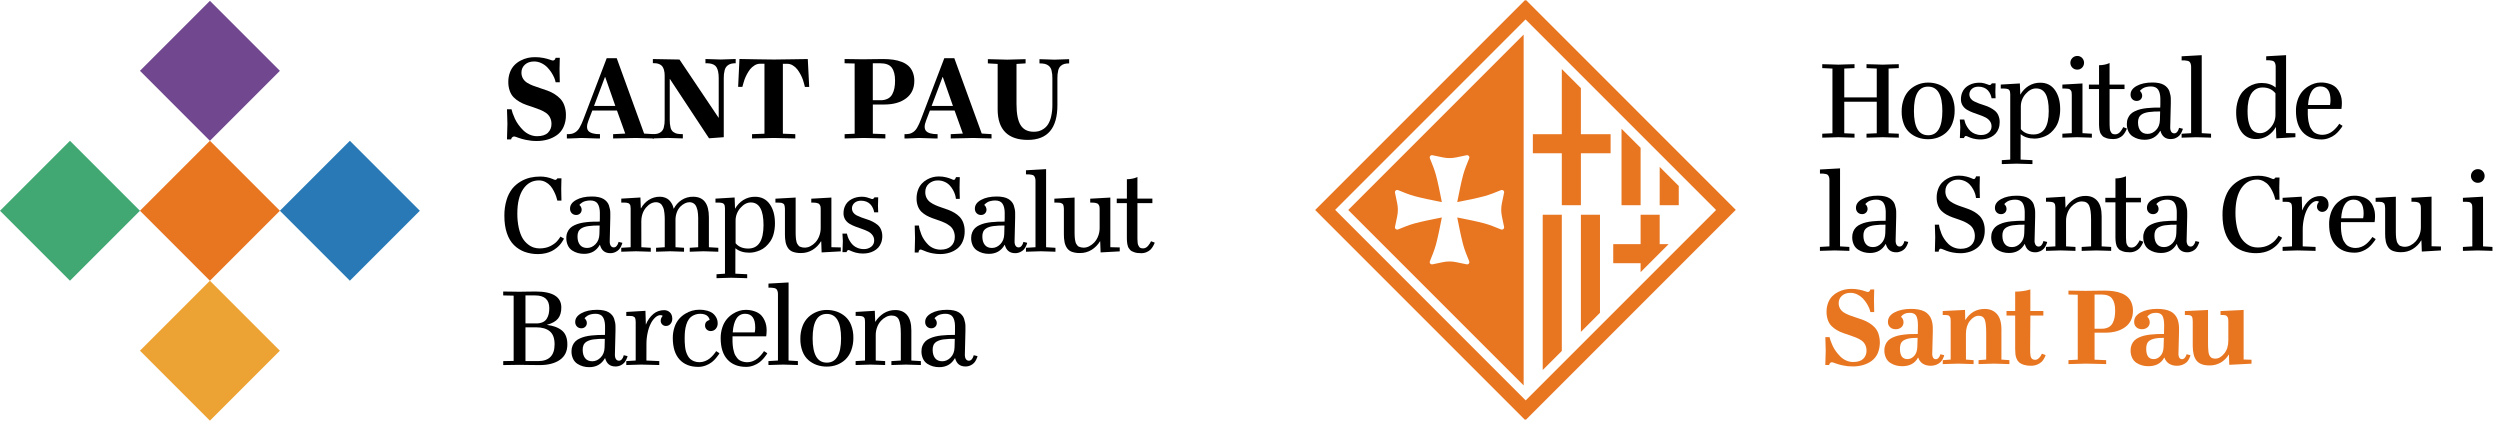 <svg width="208" height="35" viewBox="0 0 208 35" fill="none" xmlns="http://www.w3.org/2000/svg">
<g id="CampusAssistencial-Convicencia-Positiu 1" clip-path="url(#clip0_348_22903)">
<path id="Vector" d="M5.822 11.714L0 17.536L5.822 23.357L11.644 17.536L5.822 11.714Z" fill="#41A773"/>
<path id="Vector_2" d="M17.465 0.07L11.644 5.892L17.465 11.714L23.287 5.892L17.465 0.07Z" fill="#71478F"/>
<path id="Vector_3" d="M17.465 23.356L11.644 29.178L17.465 35L23.287 29.178L17.465 23.356Z" fill="#EDA333"/>
<path id="Vector_4" d="M29.109 11.714L23.287 17.535L29.109 23.357L34.931 17.535L29.109 11.714Z" fill="#2879B6"/>
<path id="Vector_5" d="M17.466 11.713L11.645 17.535L17.466 23.357L23.288 17.535L17.466 11.713Z" fill="#E87520"/>
<path id="Vector_6" d="M42.181 9.092H42.557C42.582 9.204 42.613 9.313 42.652 9.42C42.698 9.553 42.761 9.706 42.84 9.879C42.923 10.059 43.025 10.23 43.143 10.389C43.265 10.555 43.399 10.71 43.546 10.853C43.696 10.998 43.871 11.115 44.062 11.199C44.259 11.287 44.471 11.332 44.686 11.331C45.09 11.331 45.391 11.236 45.587 11.044C45.784 10.852 45.891 10.587 45.882 10.313C45.886 10.126 45.844 9.941 45.76 9.774C45.682 9.622 45.569 9.491 45.429 9.394C45.279 9.292 45.119 9.205 44.951 9.137C44.771 9.064 44.582 8.995 44.383 8.928C44.185 8.862 43.986 8.796 43.788 8.727C43.59 8.658 43.4 8.571 43.22 8.465C43.045 8.365 42.885 8.242 42.741 8.101C42.594 7.949 42.482 7.767 42.413 7.566C42.328 7.325 42.287 7.071 42.291 6.815C42.287 6.539 42.336 6.265 42.433 6.006C42.515 5.787 42.641 5.585 42.803 5.416C42.956 5.26 43.134 5.131 43.329 5.033C43.517 4.934 43.718 4.861 43.925 4.814C44.12 4.774 44.318 4.754 44.517 4.756C44.756 4.754 44.994 4.777 45.228 4.824C45.406 4.859 45.581 4.906 45.752 4.964C45.831 4.998 45.914 5.022 45.999 5.036C46.051 5.037 46.1 5.017 46.137 4.981C46.171 4.949 46.196 4.909 46.208 4.864L46.228 4.809H46.575C46.575 4.925 46.571 5.08 46.565 5.275C46.558 5.47 46.554 5.624 46.554 5.736C46.554 5.912 46.558 6.117 46.565 6.349C46.572 6.582 46.575 6.747 46.575 6.846H46.228C46.205 6.724 46.17 6.604 46.122 6.489C45.98 6.156 45.778 5.851 45.526 5.591C45.385 5.451 45.22 5.336 45.04 5.252C44.852 5.161 44.647 5.114 44.438 5.115C44.126 5.115 43.872 5.201 43.677 5.374C43.485 5.542 43.377 5.787 43.385 6.041C43.381 6.214 43.425 6.384 43.511 6.534C43.596 6.675 43.713 6.795 43.853 6.883C44.009 6.979 44.173 7.06 44.345 7.125C44.53 7.197 44.724 7.265 44.928 7.328C45.132 7.391 45.336 7.46 45.541 7.537C45.745 7.611 45.94 7.705 46.124 7.819C46.304 7.929 46.47 8.062 46.616 8.214C46.768 8.379 46.884 8.573 46.957 8.786C47.046 9.042 47.089 9.311 47.084 9.583C47.091 9.92 47.023 10.255 46.886 10.563C46.767 10.83 46.58 11.061 46.344 11.235C46.11 11.401 45.85 11.527 45.575 11.606C45.276 11.691 44.967 11.733 44.656 11.731C44.352 11.733 44.047 11.701 43.75 11.637C43.523 11.59 43.301 11.527 43.083 11.448C42.989 11.406 42.89 11.375 42.788 11.354C42.727 11.353 42.669 11.374 42.624 11.415C42.585 11.447 42.556 11.49 42.542 11.538L42.526 11.599H42.181C42.181 11.433 42.187 11.216 42.199 10.947C42.211 10.679 42.217 10.462 42.217 10.296C42.217 10.13 42.211 9.926 42.199 9.675C42.187 9.424 42.181 9.23 42.181 9.092Z" fill="black"/>
<path id="Vector_7" d="M54.407 11.52C54.203 11.52 53.933 11.514 53.595 11.5C53.258 11.486 53.024 11.48 52.895 11.479C52.719 11.479 52.422 11.486 52.005 11.5C51.587 11.514 51.256 11.521 51.012 11.52V11.163L52.02 11.113L51.332 9.194H49.281L48.965 10.018C48.802 10.429 48.801 10.722 48.96 10.899C49.119 11.075 49.438 11.163 49.917 11.163V11.52H49.662C49.553 11.52 49.344 11.513 49.044 11.5C48.744 11.487 48.519 11.479 48.37 11.479C48.267 11.479 48.112 11.486 47.901 11.5C47.69 11.514 47.518 11.52 47.382 11.52H47.163V11.163C47.301 11.166 47.439 11.155 47.575 11.131C47.695 11.102 47.807 11.05 47.906 10.978C48.038 10.88 48.146 10.755 48.224 10.611C48.342 10.401 48.444 10.182 48.527 9.955L50.477 4.844H51.312L53.59 11.113L54.405 11.163L54.407 11.52ZM50.33 6.414L49.423 8.812H51.195L50.355 6.414H50.33Z" fill="black"/>
<path id="Vector_8" d="M56.534 4.953L59.787 9.799H59.797V6.495C59.8 6.312 59.783 6.128 59.746 5.948C59.721 5.822 59.675 5.701 59.611 5.59C59.555 5.5 59.475 5.428 59.38 5.381C59.284 5.333 59.182 5.3 59.076 5.284C58.95 5.267 58.822 5.26 58.694 5.261V4.91C58.873 4.91 59.097 4.917 59.365 4.931C59.633 4.944 59.834 4.951 59.967 4.951C60.1 4.951 60.295 4.944 60.553 4.931C60.811 4.917 61.03 4.91 61.209 4.91V5.261C61.076 5.259 60.944 5.273 60.815 5.305C60.702 5.336 60.598 5.392 60.51 5.469C60.401 5.57 60.325 5.701 60.291 5.846C60.237 6.057 60.211 6.274 60.217 6.492V11.415L58.991 11.506L55.738 6.574H55.723V9.974C55.718 10.188 55.74 10.402 55.79 10.61C55.82 10.752 55.897 10.88 56.008 10.972C56.105 11.047 56.217 11.099 56.337 11.125C56.494 11.152 56.653 11.163 56.812 11.16V11.517C56.633 11.517 56.409 11.51 56.14 11.496C55.872 11.483 55.672 11.476 55.538 11.476C55.406 11.476 55.211 11.483 54.953 11.496C54.696 11.51 54.477 11.517 54.297 11.517V11.16C54.429 11.163 54.562 11.151 54.692 11.125C54.804 11.097 54.909 11.046 55 10.975C55.112 10.881 55.192 10.753 55.226 10.61C55.28 10.403 55.306 10.189 55.3 9.974V6.287C55.303 6.128 55.284 5.969 55.242 5.816C55.212 5.707 55.164 5.604 55.097 5.513C55.036 5.44 54.958 5.382 54.87 5.345C54.787 5.307 54.7 5.282 54.61 5.269C54.513 5.258 54.416 5.253 54.318 5.253V4.912L56.534 4.953Z" fill="black"/>
<path id="Vector_9" d="M62.93 4.933C63.542 4.946 64.027 4.953 64.383 4.953C64.739 4.953 65.219 4.946 65.821 4.933C66.424 4.919 66.886 4.912 67.208 4.912L67.326 7.234H66.969L66.888 6.923C66.863 6.82 66.833 6.718 66.796 6.617C66.743 6.476 66.682 6.338 66.611 6.206C66.532 6.054 66.44 5.909 66.337 5.773C66.235 5.642 66.11 5.531 65.968 5.445C65.829 5.356 65.667 5.307 65.502 5.307H65.135V11.123L66.169 11.163V11.52C65.989 11.52 65.693 11.514 65.28 11.5C64.867 11.486 64.568 11.48 64.382 11.479C64.196 11.479 63.892 11.486 63.471 11.5C63.05 11.513 62.749 11.52 62.57 11.52V11.163L63.603 11.123V5.302H63.237C63.073 5.304 62.913 5.351 62.776 5.44C62.633 5.527 62.508 5.638 62.404 5.768C62.3 5.904 62.208 6.049 62.131 6.201C62.06 6.335 61.998 6.474 61.945 6.616C61.908 6.715 61.877 6.816 61.851 6.919L61.764 7.229H61.413L61.523 4.908C61.848 4.911 62.317 4.919 62.93 4.933Z" fill="black"/>
<path id="Vector_10" d="M71.105 5.284L70.27 5.264V4.912C70.43 4.912 70.691 4.916 71.054 4.922C71.418 4.929 71.668 4.932 71.803 4.933C71.932 4.933 72.196 4.929 72.597 4.922C72.997 4.915 73.293 4.912 73.482 4.912C73.761 4.911 74.04 4.929 74.317 4.967C74.561 5.001 74.799 5.062 75.028 5.15C75.233 5.226 75.421 5.34 75.586 5.484C75.741 5.628 75.862 5.806 75.939 6.003C76.03 6.233 76.075 6.478 76.071 6.725C76.071 7.353 75.844 7.838 75.389 8.181C74.935 8.524 74.33 8.695 73.577 8.695H72.62V11.123L73.663 11.163V11.52C73.534 11.52 73.251 11.514 72.814 11.5C72.376 11.486 72.053 11.48 71.846 11.479C71.693 11.479 71.431 11.486 71.057 11.5C70.683 11.514 70.423 11.521 70.273 11.52V11.163L71.108 11.123L71.105 5.284ZM72.617 5.264V8.338H73.264C73.472 8.344 73.678 8.3 73.865 8.209C74.026 8.127 74.156 7.996 74.239 7.837C74.324 7.676 74.384 7.504 74.418 7.325C74.454 7.12 74.471 6.912 74.469 6.704C74.469 6.236 74.378 5.878 74.198 5.633C74.019 5.387 73.692 5.264 73.222 5.264H72.617Z" fill="black"/>
<path id="Vector_11" d="M82.496 11.52C82.293 11.52 82.022 11.514 81.684 11.5C81.347 11.486 81.113 11.48 80.984 11.479C80.808 11.479 80.511 11.486 80.094 11.5C79.676 11.514 79.345 11.521 79.101 11.52V11.163L80.109 11.113L79.421 9.194H77.37L77.056 10.018C76.893 10.429 76.892 10.722 77.051 10.899C77.21 11.075 77.529 11.163 78.008 11.163V11.52H77.754C77.644 11.52 77.435 11.513 77.135 11.5C76.835 11.487 76.61 11.479 76.461 11.479C76.359 11.479 76.202 11.486 75.992 11.5C75.782 11.513 75.609 11.52 75.473 11.52H75.254V11.163C75.392 11.166 75.53 11.155 75.666 11.131C75.784 11.102 75.896 11.05 75.995 10.978C76.126 10.88 76.234 10.755 76.312 10.611C76.43 10.401 76.532 10.182 76.615 9.955L78.565 4.844H79.4L81.68 11.11L82.495 11.161L82.496 11.52ZM78.419 6.414L77.512 8.812H79.284L78.444 6.414H78.419Z" fill="black"/>
<path id="Vector_12" d="M84.573 5.319V8.656C84.573 9.461 84.687 10.046 84.916 10.412C85.145 10.779 85.51 10.962 86.01 10.962C86.149 10.963 86.287 10.947 86.422 10.914C86.569 10.873 86.708 10.808 86.832 10.72C86.98 10.62 87.106 10.489 87.201 10.338C87.321 10.136 87.406 9.916 87.456 9.686C87.528 9.371 87.562 9.049 87.558 8.726V6.506C87.564 6.287 87.539 6.069 87.486 5.857C87.452 5.711 87.374 5.579 87.263 5.48C87.168 5.401 87.055 5.345 86.934 5.316C86.786 5.285 86.635 5.272 86.484 5.275V4.923C86.664 4.923 86.885 4.931 87.146 4.944C87.407 4.957 87.602 4.964 87.731 4.964C87.861 4.964 88.05 4.957 88.301 4.944C88.552 4.931 88.77 4.923 88.953 4.923V5.275C88.82 5.272 88.686 5.287 88.556 5.318C88.445 5.349 88.342 5.406 88.256 5.482C88.149 5.584 88.076 5.715 88.044 5.859C87.994 6.071 87.971 6.288 87.976 6.506V8.748C87.976 10.676 87.155 11.64 85.514 11.64C83.874 11.64 83.005 10.795 83.005 9.105V5.319L82.19 5.274V4.922C82.346 4.922 82.63 4.929 83.04 4.943C83.451 4.957 83.707 4.964 83.806 4.963C83.905 4.963 84.144 4.957 84.524 4.943C84.904 4.929 85.172 4.923 85.329 4.922V5.274L84.573 5.319Z" fill="black"/>
<path id="Vector_13" d="M41.964 17.952C41.958 17.508 42.019 17.065 42.146 16.639C42.243 16.301 42.403 15.983 42.617 15.703C42.809 15.466 43.043 15.264 43.307 15.109C43.554 14.959 43.824 14.848 44.105 14.781C44.381 14.719 44.663 14.688 44.945 14.689C45.306 14.688 45.663 14.758 45.996 14.897C46.056 14.928 46.119 14.952 46.185 14.967C46.223 14.968 46.26 14.957 46.291 14.934C46.316 14.917 46.338 14.894 46.355 14.868L46.369 14.835H46.713C46.713 14.955 46.709 15.095 46.703 15.257C46.697 15.421 46.694 15.559 46.694 15.674C46.694 15.86 46.697 16.049 46.703 16.243C46.709 16.436 46.713 16.585 46.713 16.688H46.37C46.345 16.579 46.313 16.466 46.275 16.351C46.224 16.204 46.163 16.061 46.091 15.922C46.014 15.763 45.919 15.613 45.806 15.476C45.69 15.342 45.551 15.231 45.394 15.148C45.223 15.056 45.032 15.008 44.838 15.01C44.291 15.01 43.855 15.251 43.53 15.731C43.204 16.212 43.042 16.888 43.042 17.759C43.037 18.167 43.078 18.574 43.164 18.973C43.246 19.327 43.351 19.608 43.478 19.817C43.594 20.013 43.746 20.186 43.926 20.328C44.072 20.447 44.239 20.538 44.418 20.597C44.576 20.644 44.739 20.668 44.904 20.668C45.07 20.668 45.235 20.65 45.396 20.613C45.535 20.583 45.67 20.535 45.797 20.471C45.905 20.416 46.009 20.352 46.108 20.281C46.195 20.22 46.274 20.15 46.344 20.071C46.405 19.998 46.458 19.934 46.502 19.878C46.537 19.833 46.568 19.787 46.596 19.738L46.625 19.684L46.922 19.848C46.912 19.873 46.901 19.898 46.888 19.921C46.873 19.951 46.836 20.01 46.779 20.1C46.654 20.303 46.493 20.482 46.305 20.628C46.184 20.727 46.053 20.813 45.914 20.885C45.752 20.965 45.581 21.026 45.405 21.067C45.197 21.116 44.984 21.141 44.77 21.14C44.389 21.145 44.008 21.081 43.648 20.953C43.316 20.832 43.014 20.639 42.762 20.39C42.507 20.139 42.31 19.807 42.171 19.393C42.031 18.979 41.963 18.498 41.964 17.952Z" fill="black"/>
<path id="Vector_14" d="M51.465 20.126L51.78 20.201C51.775 20.232 51.768 20.263 51.759 20.293C51.734 20.364 51.705 20.434 51.67 20.5C51.624 20.595 51.566 20.683 51.497 20.762C51.415 20.849 51.315 20.92 51.205 20.969C51.071 21.033 50.924 21.066 50.776 21.064C50.327 21.064 50.041 20.834 49.918 20.375H49.899C49.616 20.872 49.181 21.12 48.593 21.12C48.418 21.121 48.243 21.098 48.074 21.052C47.908 21.005 47.75 20.934 47.605 20.84C47.451 20.738 47.328 20.595 47.249 20.427C47.158 20.23 47.112 20.013 47.118 19.795C47.115 19.635 47.145 19.475 47.207 19.327C47.261 19.195 47.34 19.076 47.44 18.976C47.547 18.874 47.671 18.792 47.806 18.733C47.95 18.666 48.1 18.613 48.254 18.575C48.428 18.533 48.604 18.503 48.782 18.485C48.983 18.463 49.164 18.449 49.334 18.445C49.502 18.441 49.688 18.438 49.899 18.438L49.908 18.164C49.912 17.988 49.912 17.826 49.908 17.676C49.907 17.539 49.89 17.402 49.859 17.268C49.833 17.157 49.79 17.05 49.73 16.953C49.672 16.864 49.589 16.793 49.492 16.75C49.373 16.7 49.245 16.675 49.116 16.679C48.987 16.678 48.859 16.693 48.733 16.724C48.634 16.746 48.538 16.784 48.451 16.837C48.393 16.873 48.338 16.914 48.286 16.96C48.254 16.988 48.225 17.021 48.2 17.057C48.219 17.069 48.237 17.082 48.254 17.097C48.289 17.134 48.318 17.177 48.339 17.224C48.375 17.291 48.394 17.366 48.394 17.442C48.397 17.561 48.35 17.675 48.266 17.758C48.177 17.845 48.056 17.891 47.931 17.886C47.799 17.888 47.671 17.837 47.576 17.744C47.473 17.641 47.419 17.498 47.427 17.353C47.427 17.061 47.598 16.82 47.941 16.632C48.284 16.443 48.718 16.348 49.242 16.349C49.434 16.346 49.625 16.364 49.813 16.404C49.957 16.433 50.095 16.485 50.223 16.559C50.326 16.622 50.418 16.702 50.496 16.795C50.571 16.881 50.628 16.981 50.664 17.09C50.699 17.197 50.728 17.307 50.749 17.418C50.771 17.531 50.78 17.647 50.777 17.762C50.774 17.877 50.774 17.991 50.777 18.104L50.73 20.047C50.724 20.216 50.75 20.348 50.81 20.442C50.864 20.533 50.964 20.587 51.07 20.584C51.16 20.582 51.245 20.54 51.3 20.468C51.361 20.401 51.406 20.321 51.432 20.235L51.465 20.126ZM48.848 20.63C49.109 20.63 49.342 20.524 49.548 20.314C49.754 20.103 49.861 19.825 49.871 19.48L49.89 18.763C49.58 18.757 49.271 18.772 48.963 18.81C48.72 18.845 48.531 18.903 48.398 18.985C48.281 19.05 48.186 19.148 48.124 19.268C48.069 19.396 48.044 19.534 48.049 19.673C48.049 19.968 48.116 20.202 48.251 20.373C48.386 20.544 48.585 20.63 48.848 20.63Z" fill="black"/>
<path id="Vector_15" d="M53.361 20.569L54.144 20.616V20.944C53.999 20.944 53.807 20.938 53.569 20.925C53.33 20.913 53.112 20.906 52.918 20.906C52.723 20.906 52.507 20.913 52.27 20.925C52.032 20.938 51.838 20.944 51.688 20.944V20.616L52.47 20.569V17.363C52.47 17.311 52.467 17.261 52.46 17.21C52.454 17.164 52.448 17.124 52.442 17.09C52.436 17.057 52.42 17.026 52.397 17.002C52.373 16.978 52.354 16.958 52.342 16.941C52.318 16.918 52.288 16.904 52.255 16.899C52.211 16.888 52.178 16.879 52.156 16.872C52.113 16.864 52.069 16.859 52.024 16.859C51.958 16.855 51.908 16.854 51.873 16.854H51.69V16.526L53.283 16.431L53.316 17.327H53.335C53.486 17.047 53.705 16.81 53.971 16.637C54.248 16.457 54.573 16.363 54.903 16.368C55.053 16.366 55.201 16.392 55.341 16.446C55.456 16.488 55.562 16.552 55.654 16.634C55.735 16.71 55.805 16.797 55.862 16.891C55.913 16.971 55.955 17.055 55.987 17.144C56.01 17.214 56.03 17.284 56.046 17.353H56.065C56.214 17.065 56.435 16.82 56.706 16.642C56.992 16.457 57.327 16.361 57.668 16.369C58.543 16.369 58.98 16.936 58.98 18.071V20.569L59.763 20.616V20.944C59.618 20.944 59.426 20.938 59.188 20.925C58.949 20.913 58.732 20.906 58.537 20.906C58.355 20.906 58.152 20.913 57.929 20.925C57.705 20.938 57.525 20.945 57.386 20.944V20.616L58.089 20.569V18.11C58.089 18.028 58.084 17.924 58.073 17.797C58.064 17.602 58.022 17.411 57.948 17.231C57.919 17.151 57.875 17.077 57.819 17.012C57.699 16.888 57.534 16.82 57.361 16.824C57.23 16.826 57.101 16.859 56.984 16.918C56.845 16.986 56.718 17.077 56.609 17.187C56.48 17.32 56.381 17.48 56.317 17.653C56.238 17.86 56.199 18.079 56.201 18.299V20.569L56.912 20.616V20.944C56.774 20.944 56.591 20.938 56.365 20.925C56.139 20.913 55.936 20.907 55.755 20.906C55.569 20.906 55.364 20.913 55.137 20.925C54.911 20.938 54.727 20.945 54.585 20.944V20.616L55.307 20.569V18.214C55.307 18.165 55.307 18.089 55.3 17.985C55.293 17.881 55.289 17.8 55.281 17.74C55.273 17.68 55.261 17.604 55.246 17.511C55.234 17.435 55.215 17.361 55.187 17.29C55.159 17.227 55.129 17.167 55.095 17.108C55.063 17.049 55.021 16.998 54.97 16.955C54.919 16.916 54.863 16.885 54.803 16.863C54.733 16.837 54.658 16.824 54.584 16.825C54.276 16.825 53.995 16.977 53.74 17.28C53.486 17.584 53.358 17.973 53.357 18.447L53.361 20.569Z" fill="black"/>
<path id="Vector_16" d="M61.181 22.77L62.166 22.817V23.146C62.021 23.146 61.813 23.139 61.541 23.127C61.27 23.114 61.036 23.108 60.841 23.108C60.647 23.108 60.435 23.114 60.197 23.127C59.96 23.139 59.766 23.146 59.615 23.146V22.817L60.318 22.77V17.363C60.318 17.313 60.315 17.262 60.308 17.212C60.302 17.168 60.296 17.128 60.289 17.092C60.284 17.058 60.269 17.026 60.244 17.002C60.225 16.982 60.207 16.962 60.19 16.941C60.166 16.918 60.135 16.904 60.103 16.899L60.001 16.872C59.957 16.864 59.912 16.859 59.867 16.859C59.801 16.855 59.749 16.854 59.713 16.854H59.527V16.526L61.121 16.431L61.154 17.355H61.163C61.327 17.067 61.559 16.822 61.84 16.644C62.134 16.459 62.477 16.364 62.825 16.371C63.343 16.371 63.748 16.574 64.038 16.979C64.329 17.384 64.475 17.915 64.476 18.572C64.479 18.862 64.444 19.152 64.372 19.433C64.316 19.664 64.22 19.882 64.089 20.081C63.976 20.247 63.843 20.398 63.693 20.532C63.555 20.654 63.398 20.754 63.229 20.826C63.08 20.89 62.925 20.941 62.767 20.977C62.629 21.008 62.49 21.023 62.349 21.024C61.872 21.024 61.487 20.903 61.195 20.661H61.185L61.181 22.77ZM62.464 16.844C62.159 16.844 61.872 16.995 61.604 17.298C61.338 17.594 61.194 17.979 61.201 18.376V20.236C61.442 20.531 61.793 20.679 62.252 20.679C63.1 20.679 63.524 20.028 63.525 18.727C63.525 17.472 63.171 16.844 62.464 16.844Z" fill="black"/>
<path id="Vector_17" d="M65.307 19.489V17.382C65.308 17.316 65.302 17.251 65.29 17.186C65.281 17.139 65.269 17.091 65.255 17.045C65.242 17.005 65.214 16.971 65.177 16.951C65.138 16.927 65.105 16.908 65.078 16.896C65.03 16.877 64.978 16.867 64.927 16.867C64.853 16.863 64.794 16.86 64.748 16.858C64.702 16.857 64.625 16.858 64.515 16.858V16.53L66.198 16.436V19.39C66.198 19.454 66.198 19.542 66.205 19.654C66.207 19.736 66.214 19.818 66.226 19.899C66.236 19.951 66.249 20.017 66.266 20.099C66.276 20.163 66.298 20.224 66.33 20.281C66.355 20.32 66.384 20.365 66.424 20.415C66.457 20.463 66.503 20.5 66.556 20.525C66.833 20.643 67.148 20.63 67.414 20.489C67.573 20.408 67.717 20.3 67.838 20.169C67.977 20.017 68.085 19.84 68.156 19.648C68.241 19.433 68.283 19.204 68.282 18.973V17.387C68.282 17.328 68.278 17.269 68.27 17.21C68.264 17.164 68.248 17.119 68.225 17.079C68.203 17.042 68.183 17.011 68.166 16.987C68.142 16.957 68.109 16.935 68.072 16.925L67.962 16.888C67.918 16.875 67.872 16.867 67.826 16.866C67.761 16.861 67.711 16.859 67.675 16.859H67.498V16.531L69.172 16.437V20.567L69.954 20.586V20.914L68.359 21.001L68.327 20.077H68.308C68.136 20.364 67.899 20.607 67.614 20.784C67.322 20.965 66.983 21.058 66.639 21.053C66.414 21.059 66.189 21.026 65.976 20.954C65.81 20.896 65.666 20.787 65.566 20.643C65.468 20.496 65.399 20.332 65.364 20.159C65.322 19.938 65.302 19.714 65.307 19.489Z" fill="black"/>
<path id="Vector_18" d="M70.091 19.433H70.458C70.481 19.535 70.51 19.636 70.546 19.734C70.591 19.852 70.647 19.966 70.716 20.072C70.788 20.191 70.876 20.3 70.977 20.397C71.087 20.498 71.216 20.577 71.356 20.63C71.519 20.694 71.693 20.726 71.868 20.724C72.092 20.733 72.312 20.663 72.488 20.526C72.647 20.401 72.737 20.209 72.731 20.008C72.735 19.847 72.685 19.689 72.589 19.56C72.493 19.432 72.367 19.329 72.224 19.258C72.063 19.178 71.897 19.108 71.727 19.05C71.545 18.988 71.363 18.922 71.18 18.855C71.009 18.792 70.845 18.713 70.688 18.622C70.539 18.535 70.414 18.413 70.322 18.268C70.226 18.113 70.177 17.932 70.181 17.75C70.178 17.566 70.21 17.384 70.275 17.212C70.33 17.064 70.414 16.93 70.523 16.816C70.627 16.71 70.748 16.623 70.881 16.557C71.011 16.49 71.149 16.441 71.291 16.411C71.427 16.382 71.566 16.368 71.704 16.368C71.843 16.366 71.982 16.383 72.116 16.418C72.218 16.443 72.317 16.475 72.413 16.514C72.462 16.538 72.513 16.554 72.567 16.561C72.605 16.562 72.642 16.55 72.673 16.526C72.698 16.509 72.718 16.485 72.732 16.458L72.75 16.42H73.066C73.066 16.527 73.063 16.646 73.057 16.78C73.05 16.915 73.047 17.028 73.047 17.122C73.047 17.235 73.051 17.331 73.057 17.41C73.063 17.489 73.066 17.574 73.066 17.664H72.732C72.713 17.546 72.679 17.431 72.63 17.323C72.58 17.212 72.513 17.108 72.432 17.016C72.342 16.916 72.229 16.836 72.104 16.785C71.959 16.725 71.803 16.696 71.646 16.698C71.411 16.698 71.225 16.76 71.088 16.884C70.857 17.087 70.816 17.431 70.991 17.683C71.065 17.785 71.163 17.867 71.277 17.922C71.394 17.98 71.529 18.038 71.68 18.096C71.83 18.154 71.985 18.205 72.144 18.254C72.305 18.302 72.46 18.365 72.609 18.443C72.751 18.516 72.886 18.604 73.012 18.704C73.136 18.809 73.234 18.941 73.297 19.091C73.372 19.265 73.409 19.454 73.406 19.645C73.409 19.831 73.378 20.016 73.314 20.192C73.26 20.343 73.177 20.483 73.069 20.602C72.964 20.714 72.842 20.808 72.706 20.88C72.569 20.955 72.421 21.01 72.268 21.044C72.112 21.078 71.954 21.094 71.795 21.094C71.597 21.096 71.399 21.071 71.207 21.021C71.064 20.985 70.925 20.935 70.79 20.875C70.73 20.84 70.665 20.816 70.597 20.801C70.56 20.801 70.525 20.818 70.501 20.846C70.477 20.871 70.458 20.901 70.446 20.933L70.432 20.976H70.093C70.093 20.85 70.098 20.7 70.109 20.523C70.12 20.347 70.125 20.195 70.125 20.071C70.126 19.959 70.12 19.849 70.109 19.739C70.097 19.637 70.091 19.535 70.091 19.433Z" fill="black"/>
<path id="Vector_19" d="M76.105 18.763H76.455C76.465 18.872 76.484 18.979 76.514 19.084C76.553 19.225 76.599 19.364 76.653 19.501C76.715 19.66 76.794 19.812 76.891 19.953C76.989 20.099 77.101 20.235 77.225 20.359C77.357 20.488 77.512 20.59 77.683 20.659C77.866 20.734 78.062 20.772 78.26 20.771C78.631 20.771 78.92 20.674 79.127 20.481C79.335 20.288 79.439 20.035 79.439 19.72C79.442 19.534 79.405 19.35 79.329 19.18C79.263 19.032 79.163 18.903 79.037 18.801C78.907 18.699 78.765 18.612 78.615 18.542C78.452 18.464 78.284 18.397 78.113 18.339C77.937 18.279 77.76 18.218 77.585 18.155C77.412 18.093 77.243 18.018 77.083 17.929C76.929 17.844 76.787 17.739 76.66 17.617C76.531 17.487 76.431 17.33 76.368 17.158C76.292 16.952 76.255 16.733 76.259 16.514C76.256 16.272 76.297 16.03 76.379 15.803C76.447 15.609 76.553 15.432 76.69 15.28C76.817 15.144 76.965 15.029 77.128 14.938C77.282 14.85 77.448 14.783 77.62 14.74C77.778 14.701 77.94 14.681 78.103 14.681C78.312 14.678 78.521 14.703 78.723 14.754C78.873 14.79 79.019 14.838 79.161 14.898C79.22 14.929 79.283 14.953 79.349 14.968C79.391 14.968 79.43 14.948 79.455 14.914C79.483 14.88 79.504 14.841 79.519 14.8L79.533 14.739H79.854C79.854 14.846 79.85 14.988 79.844 15.166C79.837 15.344 79.834 15.484 79.835 15.588C79.835 15.751 79.838 15.929 79.844 16.12C79.85 16.312 79.854 16.453 79.854 16.545H79.533C79.521 16.427 79.497 16.311 79.462 16.198C79.418 16.058 79.359 15.924 79.285 15.797C79.208 15.658 79.113 15.527 79.003 15.411C78.884 15.289 78.742 15.192 78.585 15.126C78.41 15.049 78.221 15.01 78.029 15.013C77.758 15.006 77.495 15.1 77.289 15.276C77.084 15.452 76.982 15.688 76.983 15.983C76.979 16.154 77.018 16.324 77.095 16.476C77.168 16.614 77.271 16.733 77.397 16.825C77.533 16.922 77.678 17.004 77.831 17.07C78.001 17.145 78.173 17.211 78.35 17.268C78.532 17.328 78.714 17.391 78.897 17.459C79.075 17.526 79.248 17.609 79.412 17.706C79.572 17.8 79.718 17.914 79.846 18.047C79.98 18.191 80.083 18.36 80.148 18.544C80.227 18.767 80.266 19.002 80.261 19.238C80.267 19.531 80.21 19.823 80.094 20.093C79.994 20.327 79.838 20.532 79.639 20.69C79.446 20.838 79.228 20.951 78.996 21.024C78.749 21.101 78.492 21.139 78.234 21.138C78.021 21.138 77.809 21.119 77.6 21.079C77.432 21.05 77.268 21.006 77.107 20.949C76.987 20.902 76.878 20.859 76.779 20.819C76.72 20.791 76.658 20.771 76.593 20.76C76.545 20.759 76.5 20.783 76.475 20.824C76.449 20.861 76.433 20.904 76.428 20.949L76.423 21.01H76.103C76.103 20.857 76.108 20.657 76.117 20.411C76.126 20.166 76.131 19.966 76.131 19.813C76.131 19.66 76.126 19.482 76.117 19.27C76.108 19.059 76.105 18.892 76.105 18.763Z" fill="black"/>
<path id="Vector_20" d="M85.147 20.126L85.463 20.201C85.457 20.232 85.45 20.263 85.441 20.293C85.417 20.364 85.387 20.434 85.352 20.5C85.306 20.595 85.248 20.683 85.18 20.762C85.097 20.849 84.998 20.92 84.888 20.969C84.754 21.033 84.607 21.066 84.459 21.064C84.009 21.064 83.723 20.834 83.601 20.375H83.582C83.299 20.872 82.864 21.12 82.276 21.12C82.1 21.121 81.926 21.098 81.757 21.052C81.591 21.005 81.433 20.934 81.288 20.84C81.133 20.738 81.01 20.595 80.932 20.427C80.84 20.23 80.795 20.013 80.8 19.795C80.798 19.635 80.828 19.475 80.889 19.327C80.944 19.195 81.023 19.076 81.123 18.976C81.23 18.874 81.353 18.792 81.488 18.733C81.632 18.666 81.783 18.613 81.936 18.575C82.11 18.533 82.286 18.503 82.464 18.485C82.665 18.463 82.847 18.449 83.016 18.445C83.185 18.441 83.371 18.438 83.582 18.438L83.591 18.164C83.594 17.988 83.594 17.826 83.591 17.676C83.589 17.539 83.573 17.402 83.542 17.268C83.516 17.157 83.472 17.05 83.412 16.953C83.354 16.864 83.272 16.793 83.174 16.75C83.055 16.7 82.928 16.676 82.799 16.68C82.67 16.679 82.542 16.694 82.417 16.725C82.317 16.747 82.221 16.785 82.134 16.838C82.076 16.874 82.021 16.915 81.97 16.96C81.937 16.989 81.908 17.022 81.883 17.057C81.902 17.069 81.921 17.082 81.937 17.097C81.972 17.135 82.001 17.177 82.022 17.224C82.058 17.291 82.077 17.366 82.077 17.443C82.08 17.561 82.034 17.676 81.95 17.759C81.86 17.845 81.739 17.892 81.615 17.886C81.482 17.889 81.354 17.837 81.259 17.745C81.156 17.641 81.102 17.499 81.11 17.353C81.11 17.062 81.282 16.821 81.624 16.632C81.966 16.444 82.4 16.349 82.925 16.349C83.117 16.347 83.308 16.365 83.496 16.404C83.64 16.433 83.779 16.486 83.906 16.559C84.009 16.623 84.101 16.703 84.18 16.795C84.254 16.882 84.311 16.982 84.347 17.09C84.382 17.198 84.411 17.307 84.432 17.418C84.454 17.532 84.463 17.647 84.46 17.763C84.457 17.878 84.457 17.991 84.46 18.105L84.413 20.047C84.406 20.217 84.433 20.348 84.493 20.443C84.548 20.534 84.647 20.588 84.753 20.584C84.843 20.583 84.928 20.54 84.984 20.469C85.044 20.401 85.089 20.322 85.115 20.235L85.147 20.126ZM82.53 20.63C82.791 20.63 83.024 20.524 83.231 20.314C83.437 20.103 83.544 19.825 83.553 19.48L83.572 18.763C83.263 18.757 82.953 18.772 82.646 18.81C82.402 18.845 82.214 18.903 82.08 18.985C81.963 19.05 81.868 19.148 81.807 19.268C81.752 19.396 81.726 19.534 81.731 19.673C81.731 19.968 81.799 20.202 81.934 20.373C82.069 20.544 82.267 20.63 82.53 20.63Z" fill="black"/>
<path id="Vector_21" d="M87.035 20.569L87.813 20.616V20.944C87.667 20.944 87.476 20.938 87.24 20.925C87.004 20.913 86.787 20.907 86.587 20.906C86.396 20.906 86.181 20.913 85.944 20.925C85.707 20.938 85.512 20.945 85.361 20.944V20.616L86.153 20.569V15.039C86.156 14.951 86.142 14.863 86.113 14.78C86.093 14.722 86.062 14.668 86.022 14.622C85.972 14.579 85.912 14.551 85.847 14.542C85.778 14.526 85.708 14.516 85.638 14.511C85.579 14.508 85.487 14.506 85.361 14.506V14.167L87.035 14.072V20.569Z" fill="black"/>
<path id="Vector_22" d="M88.515 19.489V17.382C88.516 17.316 88.51 17.251 88.498 17.186C88.489 17.139 88.478 17.091 88.463 17.045C88.45 17.005 88.422 16.971 88.385 16.951C88.346 16.927 88.313 16.908 88.286 16.896C88.238 16.877 88.186 16.867 88.135 16.867C88.061 16.863 88.002 16.86 87.956 16.858C87.911 16.857 87.833 16.858 87.723 16.858V16.53L89.406 16.436V19.39C89.406 19.454 89.406 19.542 89.413 19.654C89.415 19.736 89.422 19.818 89.434 19.899C89.444 19.951 89.457 20.017 89.474 20.099C89.485 20.163 89.506 20.224 89.538 20.281C89.563 20.32 89.593 20.365 89.632 20.415C89.666 20.463 89.711 20.5 89.764 20.525C89.892 20.579 90.03 20.606 90.17 20.605C90.327 20.602 90.483 20.562 90.622 20.489C90.781 20.408 90.925 20.3 91.047 20.169C91.184 20.016 91.293 19.84 91.365 19.648C91.449 19.433 91.491 19.204 91.49 18.973V17.387C91.49 17.328 91.487 17.269 91.478 17.21C91.472 17.164 91.457 17.119 91.433 17.079C91.411 17.042 91.391 17.011 91.374 16.987C91.35 16.957 91.317 16.935 91.28 16.925L91.17 16.888C91.126 16.875 91.08 16.867 91.034 16.866C90.969 16.861 90.919 16.859 90.883 16.859H90.706V16.531L92.38 16.437V20.567L93.162 20.586V20.914L91.57 21.001L91.537 20.077H91.518C91.347 20.364 91.109 20.607 90.825 20.784C90.532 20.965 90.194 21.058 89.849 21.053C89.624 21.059 89.4 21.026 89.187 20.954C89.021 20.896 88.877 20.787 88.777 20.643C88.678 20.496 88.609 20.332 88.574 20.159C88.531 19.939 88.511 19.714 88.515 19.489Z" fill="black"/>
<path id="Vector_23" d="M94.634 16.899V19.864C94.634 19.937 94.64 20.028 94.648 20.138C94.65 20.218 94.665 20.298 94.69 20.374C94.714 20.427 94.742 20.478 94.773 20.527C94.804 20.579 94.853 20.617 94.91 20.637C94.975 20.657 95.044 20.667 95.112 20.665C95.192 20.665 95.27 20.644 95.339 20.604C95.408 20.565 95.47 20.514 95.52 20.453C95.569 20.393 95.613 20.334 95.652 20.276C95.685 20.229 95.714 20.179 95.739 20.127L95.763 20.071L96.07 20.184C96.063 20.209 96.053 20.242 96.039 20.281C96.008 20.353 95.971 20.423 95.93 20.491C95.874 20.588 95.807 20.678 95.73 20.76C95.637 20.85 95.528 20.922 95.409 20.971C95.265 21.035 95.109 21.068 94.952 21.066C94.844 21.066 94.737 21.06 94.631 21.047C94.543 21.037 94.456 21.016 94.372 20.986C94.296 20.958 94.229 20.931 94.169 20.901C94.109 20.872 94.057 20.83 94.016 20.778C93.973 20.724 93.937 20.677 93.906 20.634C93.872 20.582 93.847 20.524 93.833 20.463C93.814 20.39 93.799 20.329 93.788 20.278C93.775 20.209 93.767 20.14 93.765 20.069C93.76 19.979 93.757 19.908 93.755 19.855C93.754 19.801 93.755 19.725 93.755 19.628V16.899H92.913V16.521H93.757V14.911C93.91 14.911 94.062 14.896 94.212 14.864C94.322 14.844 94.43 14.812 94.535 14.77L94.634 14.728V16.523H95.878V16.899H94.634Z" fill="black"/>
<path id="Vector_24" d="M41.866 24.579V24.254C42.008 24.254 42.236 24.257 42.552 24.263C42.868 24.269 43.087 24.273 43.209 24.273C43.318 24.273 43.526 24.27 43.831 24.263C44.136 24.257 44.378 24.254 44.562 24.254C45.988 24.254 46.702 24.697 46.702 25.583C46.702 25.97 46.611 26.277 46.429 26.505C46.246 26.733 45.941 26.905 45.512 27.021V27.031C46.062 27.104 46.481 27.264 46.77 27.512C47.059 27.759 47.204 28.141 47.204 28.657C47.204 29.22 46.998 29.647 46.586 29.937C46.174 30.227 45.614 30.374 44.903 30.375C44.684 30.375 44.373 30.371 43.967 30.365C43.562 30.358 43.31 30.355 43.21 30.354C43.088 30.354 42.869 30.358 42.554 30.364C42.239 30.37 42.01 30.373 41.868 30.374V30.045L42.735 30.027V24.598L41.866 24.579ZM44.521 24.579H43.719V26.908H44.61C44.796 26.914 44.981 26.879 45.153 26.807C45.291 26.747 45.409 26.646 45.489 26.517C45.566 26.394 45.621 26.258 45.654 26.116C45.686 25.958 45.702 25.797 45.701 25.636C45.7 24.932 45.307 24.579 44.521 24.579ZM44.61 27.233H43.719V30.043H44.766C45.684 30.043 46.142 29.578 46.142 28.648C46.142 28.148 46.01 27.787 45.744 27.566C45.479 27.344 45.101 27.234 44.61 27.233Z" fill="black"/>
<path id="Vector_25" d="M51.895 29.553L52.211 29.629C52.206 29.66 52.199 29.69 52.19 29.721C52.165 29.792 52.135 29.861 52.1 29.928C52.055 30.022 51.997 30.11 51.928 30.189C51.845 30.277 51.746 30.348 51.636 30.397C51.502 30.461 51.355 30.493 51.207 30.491C50.757 30.491 50.471 30.262 50.349 29.803H50.33C50.047 30.3 49.612 30.548 49.024 30.548C48.849 30.549 48.675 30.526 48.505 30.48C48.339 30.433 48.181 30.361 48.036 30.267C47.881 30.165 47.758 30.022 47.68 29.855C47.588 29.657 47.543 29.44 47.548 29.223C47.546 29.062 47.577 28.903 47.638 28.754C47.691 28.623 47.771 28.503 47.871 28.403C47.978 28.301 48.102 28.218 48.237 28.16C48.381 28.094 48.531 28.041 48.684 28.002C48.858 27.96 49.035 27.93 49.213 27.912C49.413 27.89 49.596 27.877 49.764 27.872C49.932 27.867 50.119 27.865 50.33 27.865L50.34 27.592C50.342 27.416 50.342 27.253 50.34 27.104C50.338 26.966 50.321 26.83 50.29 26.696C50.265 26.584 50.221 26.477 50.16 26.38C50.102 26.291 50.02 26.22 49.922 26.178C49.804 26.127 49.676 26.103 49.547 26.107C49.418 26.106 49.29 26.121 49.165 26.151C49.065 26.174 48.969 26.212 48.882 26.265C48.824 26.301 48.769 26.342 48.718 26.387C48.685 26.416 48.656 26.448 48.631 26.484C48.65 26.495 48.668 26.509 48.685 26.524C48.72 26.562 48.749 26.605 48.77 26.651C48.806 26.719 48.825 26.794 48.825 26.87C48.828 26.988 48.782 27.103 48.698 27.186C48.608 27.272 48.487 27.318 48.363 27.313C48.23 27.315 48.102 27.265 48.007 27.172C47.904 27.068 47.85 26.926 47.858 26.78C47.858 26.489 48.03 26.248 48.373 26.059C48.715 25.87 49.149 25.776 49.674 25.776C49.865 25.773 50.057 25.791 50.244 25.831C50.389 25.86 50.527 25.913 50.655 25.987C50.758 26.05 50.85 26.13 50.928 26.223C51.002 26.309 51.059 26.409 51.095 26.517C51.13 26.625 51.159 26.734 51.18 26.845C51.202 26.958 51.211 27.074 51.209 27.189C51.205 27.304 51.205 27.418 51.209 27.531L51.161 29.473C51.155 29.643 51.182 29.775 51.242 29.869C51.296 29.961 51.395 30.015 51.501 30.011C51.592 30.01 51.676 29.967 51.732 29.895C51.792 29.828 51.837 29.748 51.864 29.662L51.895 29.553ZM49.278 30.057C49.539 30.057 49.772 29.952 49.978 29.742C50.185 29.531 50.292 29.253 50.302 28.907L50.32 28.191C50.011 28.184 49.702 28.199 49.394 28.238C49.196 28.258 49.003 28.317 48.828 28.412C48.711 28.478 48.617 28.576 48.555 28.695C48.501 28.823 48.474 28.961 48.479 29.1C48.479 29.396 48.547 29.629 48.682 29.8C48.817 29.971 49.016 30.057 49.277 30.057H49.278Z" fill="black"/>
<path id="Vector_26" d="M53.781 29.996L54.851 30.043V30.371C54.705 30.371 54.47 30.365 54.147 30.352C53.823 30.34 53.553 30.333 53.338 30.334C53.143 30.334 52.927 30.34 52.689 30.352C52.452 30.365 52.258 30.371 52.107 30.371V30.043L52.89 29.996V26.79C52.891 26.726 52.886 26.662 52.876 26.599C52.868 26.554 52.857 26.509 52.843 26.465C52.829 26.425 52.801 26.393 52.765 26.373C52.725 26.349 52.693 26.331 52.668 26.318C52.62 26.301 52.57 26.293 52.52 26.293C52.446 26.288 52.387 26.284 52.343 26.283C52.299 26.281 52.221 26.283 52.107 26.283V25.954L53.701 25.86L53.734 26.997H53.743C53.871 26.659 54.083 26.358 54.357 26.123C54.61 25.912 54.93 25.8 55.259 25.805C55.436 25.802 55.608 25.869 55.736 25.991C55.867 26.115 55.933 26.292 55.934 26.522C55.938 26.678 55.884 26.83 55.783 26.948C55.692 27.058 55.557 27.121 55.415 27.12C55.18 27.129 54.981 26.946 54.972 26.71C54.972 26.702 54.972 26.695 54.972 26.686C54.972 26.615 54.985 26.545 55.012 26.479C55.03 26.427 55.058 26.379 55.094 26.338L55.132 26.29C55.116 26.243 55.053 26.22 54.944 26.22C54.812 26.22 54.677 26.278 54.54 26.394C54.388 26.53 54.262 26.692 54.168 26.873C54.043 27.115 53.951 27.372 53.894 27.639C53.82 27.96 53.783 28.288 53.785 28.617L53.781 29.996Z" fill="black"/>
<path id="Vector_27" d="M55.977 28.134C55.973 27.824 56.02 27.516 56.118 27.222C56.197 26.975 56.322 26.745 56.488 26.545C56.639 26.371 56.816 26.221 57.014 26.102C57.367 25.883 57.773 25.768 58.188 25.767C58.411 25.764 58.633 25.793 58.848 25.852C59.008 25.894 59.159 25.964 59.293 26.059C59.395 26.138 59.482 26.235 59.55 26.345C59.609 26.435 59.653 26.535 59.68 26.639C59.7 26.724 59.71 26.811 59.711 26.899C59.719 27.071 59.658 27.239 59.543 27.368C59.439 27.482 59.29 27.547 59.136 27.545C59.009 27.548 58.887 27.501 58.796 27.413C58.706 27.327 58.657 27.208 58.659 27.084C58.658 27.015 58.671 26.946 58.697 26.882C58.717 26.83 58.749 26.784 58.791 26.748C58.827 26.72 58.864 26.694 58.904 26.672C58.934 26.655 58.966 26.642 58.999 26.632L59.037 26.627C59.035 26.576 59.022 26.527 58.999 26.481C58.968 26.421 58.929 26.364 58.883 26.314C58.817 26.247 58.736 26.197 58.647 26.168C58.53 26.126 58.407 26.107 58.282 26.109C58.084 26.104 57.886 26.146 57.707 26.231C57.556 26.303 57.425 26.41 57.324 26.543C57.223 26.685 57.147 26.844 57.1 27.012C57.046 27.189 57.009 27.372 56.99 27.556C56.973 27.732 56.964 27.928 56.964 28.146C56.964 28.274 56.964 28.382 56.969 28.468C56.974 28.555 56.982 28.675 56.997 28.827C57.009 28.957 57.032 29.087 57.065 29.213C57.1 29.332 57.146 29.447 57.202 29.558C57.256 29.671 57.33 29.773 57.421 29.859C57.516 29.944 57.625 30.01 57.743 30.055C57.886 30.11 58.038 30.137 58.191 30.135C58.356 30.135 58.518 30.103 58.67 30.041C58.812 29.986 58.944 29.909 59.061 29.812C59.161 29.728 59.255 29.636 59.342 29.539C59.409 29.467 59.47 29.39 59.526 29.308L59.58 29.213L59.858 29.388C59.843 29.42 59.819 29.46 59.788 29.51C59.723 29.606 59.653 29.697 59.578 29.784C59.474 29.91 59.357 30.026 59.229 30.128C59.079 30.242 58.913 30.334 58.737 30.401C58.535 30.482 58.318 30.524 58.1 30.524C57.431 30.524 56.91 30.319 56.537 29.909C56.165 29.498 55.978 28.907 55.977 28.134Z" fill="black"/>
<path id="Vector_28" d="M63.562 29.213L63.839 29.388C63.824 29.42 63.8 29.46 63.769 29.51C63.704 29.606 63.634 29.696 63.559 29.784C63.454 29.91 63.338 30.025 63.21 30.128C63.06 30.242 62.894 30.334 62.718 30.401C62.516 30.482 62.3 30.524 62.081 30.524C61.412 30.524 60.891 30.319 60.519 29.909C60.146 29.498 59.96 28.908 59.96 28.138C59.956 27.831 60.005 27.525 60.101 27.233C60.179 26.989 60.302 26.761 60.462 26.561C60.606 26.389 60.774 26.239 60.962 26.118C61.132 26.005 61.318 25.918 61.514 25.859C61.683 25.808 61.858 25.782 62.034 25.781C62.298 25.776 62.56 25.819 62.808 25.909C62.999 25.974 63.175 26.08 63.321 26.219C63.443 26.346 63.541 26.492 63.611 26.653C63.678 26.796 63.725 26.946 63.753 27.101C63.773 27.234 63.784 27.368 63.784 27.502C63.784 27.577 63.78 27.655 63.774 27.735C63.768 27.816 63.762 27.876 63.755 27.916L63.746 27.983H60.945V28.44C60.945 28.494 60.952 28.583 60.962 28.709C60.968 28.808 60.981 28.906 60.999 29.003C61.015 29.074 61.038 29.166 61.068 29.282C61.09 29.377 61.125 29.469 61.172 29.555C61.218 29.634 61.27 29.709 61.325 29.781C61.382 29.859 61.454 29.925 61.537 29.975C61.878 30.164 62.286 30.189 62.648 30.043C62.789 29.988 62.921 29.911 63.039 29.815C63.138 29.73 63.232 29.638 63.319 29.541C63.386 29.469 63.448 29.392 63.503 29.31L63.562 29.213ZM61.996 26.107C61.383 26.107 61.039 26.622 60.963 27.653H62.797C62.823 27.519 62.836 27.384 62.835 27.248C62.835 26.487 62.554 26.107 61.996 26.107Z" fill="black"/>
<path id="Vector_29" d="M65.607 29.996L66.385 30.043V30.371C66.239 30.371 66.048 30.365 65.812 30.352C65.577 30.34 65.359 30.333 65.159 30.334C64.968 30.334 64.753 30.34 64.516 30.352C64.279 30.365 64.085 30.371 63.934 30.371V30.043L64.726 29.996V24.466C64.728 24.378 64.715 24.29 64.686 24.207C64.665 24.149 64.634 24.095 64.594 24.049C64.545 24.006 64.484 23.978 64.419 23.968C64.35 23.953 64.28 23.943 64.209 23.938C64.151 23.935 64.059 23.933 63.936 23.933V23.594L65.61 23.5L65.607 29.996Z" fill="black"/>
<path id="Vector_30" d="M68.789 30.5C68.51 30.503 68.233 30.458 67.969 30.369C67.712 30.281 67.474 30.144 67.269 29.968C67.046 29.771 66.875 29.523 66.771 29.244C66.644 28.908 66.582 28.55 66.589 28.191C66.583 27.828 66.646 27.467 66.773 27.127C66.879 26.84 67.05 26.581 67.273 26.371C67.477 26.184 67.715 26.036 67.973 25.937C68.234 25.837 68.51 25.787 68.789 25.788C69.07 25.787 69.348 25.832 69.614 25.923C69.871 26.012 70.109 26.149 70.316 26.326C70.539 26.523 70.711 26.771 70.816 27.049C70.944 27.384 71.006 27.74 71 28.099C71.006 28.463 70.944 28.825 70.818 29.166C70.715 29.453 70.546 29.712 70.326 29.923C70.122 30.112 69.883 30.259 69.624 30.357C69.357 30.454 69.074 30.503 68.789 30.5ZM68.789 30.172C69.581 30.172 69.977 29.497 69.977 28.145C69.977 26.794 69.581 26.118 68.789 26.117C68.003 26.117 67.611 26.794 67.611 28.145C67.611 29.497 68.003 30.172 68.789 30.171V30.172Z" fill="black"/>
<path id="Vector_31" d="M72.861 29.996L73.644 30.043V30.371C73.5 30.371 73.308 30.365 73.069 30.352C72.831 30.34 72.613 30.334 72.418 30.334C72.224 30.334 72.007 30.34 71.77 30.352C71.533 30.365 71.338 30.371 71.188 30.371V30.043L71.97 29.996V26.79C71.97 26.739 71.968 26.688 71.961 26.637C71.954 26.592 71.948 26.551 71.942 26.517C71.936 26.484 71.921 26.453 71.897 26.43C71.874 26.406 71.855 26.386 71.843 26.369C71.819 26.346 71.789 26.331 71.756 26.326C71.712 26.315 71.679 26.306 71.657 26.3C71.613 26.291 71.569 26.287 71.524 26.286C71.459 26.283 71.409 26.281 71.374 26.281H71.19V25.953L72.784 25.858L72.816 26.773H72.826C73.005 26.487 73.246 26.244 73.531 26.062C73.82 25.883 74.155 25.79 74.495 25.796C74.906 25.796 75.231 25.935 75.468 26.213C75.706 26.492 75.824 26.917 75.824 27.489V29.997L76.616 30.044V30.372C76.465 30.372 76.272 30.365 76.037 30.353C75.801 30.34 75.586 30.334 75.391 30.334C75.196 30.334 74.98 30.34 74.745 30.353C74.509 30.365 74.315 30.371 74.165 30.372V30.044L74.948 29.997V27.766C74.948 27.219 74.894 26.83 74.787 26.599C74.681 26.369 74.475 26.253 74.172 26.252C74.014 26.255 73.858 26.295 73.719 26.37C73.561 26.452 73.419 26.56 73.298 26.691C73.161 26.841 73.054 27.016 72.984 27.207C72.902 27.42 72.86 27.646 72.861 27.874V29.996Z" fill="black"/>
<path id="Vector_32" d="M81.012 29.553L81.328 29.629C81.323 29.66 81.315 29.69 81.307 29.721C81.283 29.792 81.252 29.861 81.218 29.928C81.172 30.022 81.114 30.11 81.045 30.189C80.962 30.277 80.863 30.347 80.753 30.397C80.619 30.461 80.472 30.493 80.324 30.491C79.874 30.491 79.588 30.262 79.466 29.803H79.447C79.164 30.3 78.729 30.548 78.141 30.548C77.966 30.549 77.791 30.526 77.622 30.48C77.456 30.433 77.298 30.361 77.153 30.267C76.999 30.165 76.876 30.022 76.797 29.855C76.705 29.657 76.66 29.44 76.665 29.223C76.663 29.062 76.693 28.903 76.755 28.754C76.809 28.623 76.888 28.503 76.988 28.403C77.095 28.301 77.219 28.219 77.354 28.16C77.498 28.093 77.648 28.041 77.802 28.002C77.975 27.96 78.152 27.93 78.329 27.912C78.531 27.89 78.715 27.877 78.881 27.872C79.048 27.867 79.236 27.865 79.447 27.865L79.456 27.592C79.46 27.416 79.46 27.253 79.456 27.104C79.455 26.966 79.438 26.83 79.407 26.696C79.381 26.585 79.338 26.477 79.277 26.38C79.219 26.291 79.136 26.22 79.039 26.178C78.921 26.127 78.793 26.103 78.664 26.107C78.535 26.106 78.406 26.121 78.281 26.151C78.182 26.174 78.086 26.212 77.999 26.265C77.941 26.301 77.886 26.342 77.834 26.387C77.802 26.416 77.772 26.448 77.747 26.484C77.766 26.496 77.785 26.509 77.802 26.524C77.836 26.562 77.865 26.605 77.886 26.651C77.922 26.719 77.942 26.794 77.941 26.87C77.944 26.988 77.898 27.103 77.814 27.186C77.724 27.272 77.603 27.319 77.479 27.313C77.346 27.315 77.218 27.265 77.123 27.172C77.02 27.068 76.966 26.926 76.975 26.78C76.975 26.489 77.146 26.248 77.488 26.059C77.831 25.87 78.264 25.776 78.789 25.776C78.981 25.773 79.172 25.791 79.36 25.831C79.504 25.86 79.643 25.912 79.77 25.987C79.874 26.05 79.965 26.13 80.044 26.223C80.118 26.309 80.175 26.409 80.211 26.517C80.246 26.625 80.275 26.734 80.296 26.845C80.318 26.958 80.328 27.074 80.324 27.189C80.321 27.304 80.321 27.418 80.324 27.531L80.277 29.473C80.271 29.643 80.297 29.775 80.358 29.869C80.412 29.961 80.511 30.015 80.617 30.011C80.708 30.009 80.793 29.967 80.848 29.895C80.909 29.828 80.953 29.748 80.98 29.662L81.012 29.553ZM78.396 30.057C78.656 30.057 78.889 29.952 79.096 29.742C79.302 29.531 79.409 29.253 79.418 28.907L79.438 28.191C79.128 28.184 78.818 28.199 78.511 28.238C78.313 28.258 78.121 28.317 77.945 28.412C77.828 28.477 77.733 28.576 77.672 28.695C77.618 28.823 77.591 28.961 77.597 29.1C77.597 29.396 77.664 29.629 77.799 29.8C77.934 29.971 78.132 30.057 78.396 30.057Z" fill="black"/>
<path id="Vector_33" d="M126.768 32.067V2.875L112.173 17.471L126.768 32.067ZM116.32 15.818C116.684 15.971 117.273 16.207 117.699 16.32C118.355 16.495 119.089 16.64 119.602 16.742L119.791 16.78L119.962 16.814C119.951 16.759 119.94 16.704 119.928 16.643L119.89 16.454C119.789 15.941 119.644 15.208 119.468 14.55C119.355 14.125 119.119 13.536 118.966 13.172C118.925 13.076 118.971 12.965 119.067 12.925C119.102 12.911 119.141 12.907 119.178 12.914L120.053 13.097C120.415 13.172 120.788 13.172 121.151 13.097L122.026 12.914C122.128 12.893 122.228 12.959 122.249 13.061C122.257 13.098 122.253 13.137 122.238 13.172C122.085 13.536 121.848 14.125 121.735 14.55C121.56 15.21 121.415 15.942 121.314 16.455L121.276 16.644C121.264 16.704 121.252 16.761 121.241 16.814L121.413 16.78L121.601 16.742C122.114 16.641 122.847 16.495 123.505 16.32C123.931 16.207 124.519 15.971 124.884 15.818C124.98 15.777 125.09 15.823 125.13 15.919C125.145 15.954 125.149 15.993 125.141 16.03L124.959 16.905C124.883 17.267 124.883 17.64 124.959 18.002L125.141 18.878C125.163 18.98 125.096 19.079 124.995 19.101C124.958 19.108 124.919 19.105 124.884 19.09C124.519 18.937 123.93 18.7 123.505 18.587C122.849 18.412 122.113 18.267 121.601 18.165L121.412 18.128L121.241 18.093C121.252 18.147 121.264 18.204 121.276 18.264L121.314 18.453C121.415 18.965 121.56 19.699 121.735 20.357C121.848 20.782 122.085 21.371 122.238 21.736C122.278 21.832 122.233 21.942 122.137 21.982C122.102 21.997 122.063 22.001 122.026 21.993L121.151 21.811C120.788 21.735 120.415 21.735 120.053 21.811L119.178 21.993C119.076 22.014 118.976 21.948 118.955 21.847C118.947 21.809 118.951 21.771 118.966 21.736C119.119 21.371 119.355 20.782 119.469 20.357C119.644 19.701 119.789 18.966 119.89 18.453L119.928 18.264C119.94 18.204 119.952 18.147 119.962 18.093L119.792 18.128L119.603 18.165C119.091 18.267 118.358 18.412 117.699 18.587C117.273 18.7 116.684 18.937 116.32 19.09C116.224 19.13 116.113 19.085 116.073 18.989C116.059 18.954 116.055 18.915 116.062 18.878L116.245 18.002C116.321 17.64 116.321 17.267 116.245 16.905L116.062 16.03C116.041 15.928 116.107 15.828 116.209 15.807C116.246 15.799 116.285 15.803 116.32 15.818Z" fill="#E87520"/>
<path id="Vector_34" d="M128.354 30.786L129.942 29.199V17.868H128.354V30.786Z" fill="#E87520"/>
<path id="Vector_35" d="M139.673 15.475L138.086 13.887V17.074H139.673V15.475Z" fill="#E87520"/>
<path id="Vector_36" d="M136.499 12.3L134.911 10.713V17.074H136.499V12.3Z" fill="#E87520"/>
<path id="Vector_37" d="M131.53 27.611L133.118 26.023V17.868H131.53V27.611Z" fill="#E87520"/>
<path id="Vector_38" d="M136.498 22.642L138.828 20.312H138.086V17.868H136.498V20.312H134.221V21.9H136.498V22.642Z" fill="#E87520"/>
<path id="Vector_39" d="M129.942 17.074H131.53V12.752H134.002V11.164H131.53V7.331L129.942 5.744V11.164H127.534V12.752H129.942V17.074Z" fill="#E87520"/>
<path id="Vector_40" d="M143.624 16.667L127.75 0.792L126.958 0L126.913 0.045L126.879 0.012L126.087 0.804L110.212 16.68L109.42 17.472L110.212 18.266L126.087 34.141L126.879 34.933L126.925 34.888L126.958 34.921L127.75 34.129L143.624 18.251L144.416 17.46L143.624 16.667ZM126.936 33.313L111.083 17.46L126.925 1.617L142.778 17.471L126.936 33.313Z" fill="#E87520"/>
<path id="Vector_41" d="M154.296 11.125V11.453C154.15 11.453 153.913 11.447 153.585 11.435C153.257 11.422 153.045 11.416 152.954 11.416C152.862 11.416 152.652 11.422 152.322 11.435C151.993 11.447 151.756 11.453 151.611 11.453V11.125L152.459 11.087V5.704L151.611 5.666V5.341C151.757 5.341 151.994 5.347 152.322 5.359C152.651 5.372 152.861 5.378 152.954 5.379C153.045 5.379 153.255 5.372 153.585 5.359C153.915 5.347 154.152 5.341 154.296 5.341V5.666L153.443 5.704V8.106H156.146V5.704L155.294 5.666V5.341C155.44 5.341 155.679 5.347 156.01 5.359C156.342 5.372 156.554 5.378 156.646 5.379C156.737 5.379 156.946 5.372 157.273 5.359C157.599 5.347 157.835 5.34 157.979 5.341V5.666L157.131 5.704V11.087L157.979 11.125V11.453C157.833 11.453 157.598 11.447 157.273 11.435C156.947 11.422 156.739 11.416 156.646 11.416C156.554 11.416 156.343 11.422 156.01 11.435C155.678 11.447 155.439 11.453 155.294 11.453V11.125L156.146 11.087V8.462H153.443V11.087L154.296 11.125Z" fill="black"/>
<path id="Vector_42" d="M160.417 11.582C160.138 11.585 159.86 11.54 159.596 11.451C159.34 11.362 159.103 11.226 158.897 11.05C158.674 10.854 158.503 10.605 158.399 10.327C158.272 9.991 158.211 9.634 158.218 9.274C158.212 8.911 158.276 8.549 158.404 8.21C158.51 7.923 158.681 7.664 158.904 7.454C159.108 7.267 159.345 7.12 159.603 7.02C159.863 6.92 160.139 6.87 160.418 6.871C160.698 6.87 160.977 6.915 161.243 7.006C161.499 7.096 161.737 7.232 161.944 7.409C162.167 7.606 162.338 7.854 162.443 8.132C162.571 8.466 162.634 8.822 162.627 9.181C162.633 9.544 162.571 9.905 162.445 10.247C162.342 10.533 162.174 10.792 161.953 11.003C161.75 11.191 161.511 11.338 161.251 11.436C160.984 11.535 160.702 11.585 160.417 11.582ZM160.417 11.254C161.208 11.254 161.604 10.58 161.604 9.23C161.604 7.881 161.208 7.207 160.417 7.207C159.625 7.207 159.239 7.881 159.239 9.23C159.239 10.58 159.632 11.254 160.417 11.252V11.254Z" fill="black"/>
<path id="Vector_43" d="M163.056 9.944H163.425C163.448 10.046 163.477 10.147 163.512 10.245C163.557 10.363 163.614 10.475 163.683 10.582C163.755 10.701 163.843 10.809 163.943 10.906C164.054 11.007 164.183 11.086 164.323 11.139C164.485 11.203 164.659 11.236 164.833 11.233C165.085 11.233 165.292 11.168 165.453 11.035C165.612 10.911 165.701 10.719 165.696 10.518C165.7 10.357 165.65 10.2 165.555 10.071C165.459 9.943 165.333 9.84 165.189 9.769C165.029 9.688 164.862 9.619 164.692 9.561C164.51 9.499 164.329 9.433 164.149 9.367C163.978 9.303 163.813 9.224 163.656 9.133C163.508 9.046 163.383 8.925 163.291 8.78C163.195 8.624 163.146 8.444 163.15 8.262C163.148 8.078 163.18 7.896 163.244 7.724C163.299 7.577 163.383 7.442 163.492 7.329C163.596 7.223 163.717 7.136 163.849 7.07C163.979 7.003 164.117 6.954 164.26 6.923C164.395 6.896 164.533 6.882 164.671 6.881C164.81 6.879 164.949 6.896 165.084 6.93C165.185 6.956 165.284 6.988 165.381 7.027C165.429 7.051 165.48 7.067 165.534 7.075C165.572 7.075 165.61 7.063 165.64 7.039C165.665 7.022 165.685 6.998 165.699 6.971L165.717 6.933H166.033C166.033 7.04 166.03 7.161 166.024 7.294C166.018 7.426 166.014 7.541 166.014 7.634C166.014 7.748 166.017 7.844 166.024 7.923C166.03 8.001 166.033 8.087 166.033 8.177H165.699C165.68 8.059 165.646 7.944 165.597 7.835C165.547 7.724 165.48 7.621 165.4 7.529C165.309 7.428 165.197 7.349 165.071 7.298C164.927 7.238 164.771 7.209 164.615 7.211C164.379 7.211 164.193 7.273 164.057 7.397C163.825 7.6 163.784 7.944 163.96 8.195C164.034 8.297 164.132 8.379 164.245 8.433C164.362 8.491 164.497 8.55 164.647 8.608C164.798 8.666 164.953 8.717 165.111 8.765C165.272 8.813 165.427 8.876 165.576 8.954C165.718 9.027 165.853 9.115 165.978 9.215C166.102 9.32 166.2 9.452 166.263 9.602C166.338 9.776 166.376 9.965 166.373 10.155C166.375 10.342 166.344 10.527 166.281 10.702C166.227 10.854 166.144 10.993 166.036 11.112C165.931 11.224 165.809 11.318 165.674 11.39C165.536 11.465 165.389 11.52 165.236 11.554C164.885 11.627 164.523 11.618 164.176 11.53C164.033 11.494 163.894 11.445 163.76 11.384C163.699 11.35 163.634 11.325 163.567 11.312C163.529 11.312 163.493 11.328 163.47 11.357C163.446 11.381 163.427 11.411 163.415 11.443L163.401 11.485H163.062C163.062 11.36 163.067 11.209 163.078 11.033C163.09 10.857 163.095 10.705 163.095 10.581C163.096 10.47 163.09 10.359 163.078 10.249C163.065 10.148 163.057 10.046 163.056 9.944Z" fill="black"/>
<path id="Vector_44" d="M168.114 13.279L169.099 13.325V13.653C168.953 13.653 168.745 13.647 168.475 13.635C168.204 13.622 167.971 13.616 167.775 13.616C167.583 13.616 167.369 13.622 167.132 13.635C166.895 13.647 166.701 13.654 166.55 13.653V13.325L167.252 13.279V7.873C167.252 7.823 167.249 7.773 167.243 7.722C167.236 7.679 167.23 7.639 167.224 7.603C167.219 7.569 167.203 7.537 167.179 7.513C167.16 7.494 167.142 7.473 167.125 7.452C167.101 7.429 167.07 7.414 167.037 7.409L166.937 7.383C166.892 7.375 166.847 7.371 166.802 7.37C166.736 7.366 166.685 7.365 166.649 7.365H166.463V7.036L168.053 6.943L168.086 7.866H168.095C168.259 7.577 168.491 7.333 168.771 7.155C169.065 6.97 169.408 6.875 169.756 6.882C170.274 6.882 170.678 7.084 170.968 7.489C171.259 7.895 171.405 8.425 171.406 9.082C171.409 9.371 171.374 9.66 171.302 9.941C171.246 10.172 171.15 10.391 171.019 10.589C170.906 10.754 170.774 10.906 170.624 11.039C170.487 11.162 170.33 11.261 170.16 11.333C170.011 11.397 169.856 11.447 169.698 11.483C169.562 11.514 169.422 11.53 169.282 11.531C168.804 11.531 168.419 11.41 168.127 11.169H168.118L168.114 13.279ZM169.396 7.357C169.091 7.357 168.804 7.508 168.536 7.811C168.27 8.106 168.126 8.491 168.133 8.888V10.744C168.375 11.039 168.725 11.187 169.184 11.187C170.031 11.187 170.455 10.537 170.455 9.237C170.455 7.937 170.102 7.356 169.396 7.357Z" fill="black"/>
<path id="Vector_45" d="M173.262 11.079L174.043 11.125V11.453C173.897 11.453 173.706 11.447 173.469 11.435C173.232 11.422 173.015 11.416 172.818 11.416C172.622 11.416 172.408 11.422 172.171 11.435C171.933 11.447 171.739 11.453 171.589 11.453V11.125L172.372 11.079V7.894C172.372 7.819 172.368 7.745 172.357 7.67C172.35 7.615 172.328 7.563 172.293 7.519C172.267 7.487 172.236 7.457 172.204 7.43C172.156 7.403 172.101 7.388 172.046 7.385C171.967 7.376 171.903 7.371 171.853 7.369C171.803 7.367 171.715 7.366 171.589 7.366V7.038L173.262 6.943V11.079ZM172.423 5.631C172.199 5.409 172.198 5.048 172.42 4.824C172.528 4.715 172.675 4.654 172.828 4.655C172.979 4.652 173.125 4.711 173.231 4.819C173.448 5.046 173.448 5.403 173.231 5.629C173.125 5.737 172.979 5.797 172.828 5.793C172.677 5.797 172.53 5.738 172.423 5.631Z" fill="black"/>
<path id="Vector_46" d="M175.517 7.413V10.027C175.517 10.188 175.518 10.304 175.519 10.376C175.519 10.449 175.525 10.54 175.533 10.65C175.535 10.73 175.549 10.81 175.576 10.886C175.6 10.939 175.627 10.99 175.658 11.039C175.689 11.09 175.738 11.128 175.795 11.148C175.861 11.168 175.929 11.178 175.997 11.176C176.077 11.176 176.154 11.155 176.223 11.115C176.293 11.076 176.355 11.025 176.405 10.964C176.453 10.905 176.497 10.846 176.536 10.788C176.569 10.741 176.599 10.691 176.624 10.639L176.647 10.578L176.954 10.691C176.947 10.716 176.937 10.748 176.923 10.788C176.892 10.86 176.855 10.93 176.813 10.997C176.758 11.094 176.69 11.184 176.613 11.265C176.521 11.355 176.412 11.428 176.293 11.477C176.149 11.541 175.993 11.573 175.836 11.572C175.729 11.572 175.622 11.566 175.516 11.552C175.427 11.543 175.34 11.522 175.256 11.492C175.181 11.463 175.114 11.437 175.054 11.407C174.994 11.378 174.942 11.337 174.901 11.284C174.859 11.23 174.822 11.183 174.791 11.141C174.757 11.088 174.732 11.029 174.718 10.968C174.699 10.897 174.684 10.835 174.673 10.785C174.66 10.716 174.652 10.646 174.65 10.575C174.645 10.486 174.641 10.415 174.64 10.361C174.639 10.307 174.64 10.232 174.64 10.135V7.413H173.797V7.037H174.64V5.426C174.793 5.426 174.946 5.41 175.095 5.379C175.205 5.358 175.313 5.327 175.417 5.284L175.516 5.242V7.037H176.76V7.413H175.517Z" fill="black"/>
<path id="Vector_47" d="M181.296 10.636L181.612 10.711C181.607 10.742 181.6 10.773 181.59 10.803C181.566 10.874 181.536 10.943 181.501 11.01C181.455 11.104 181.398 11.192 181.329 11.271C181.247 11.359 181.147 11.429 181.037 11.479C180.903 11.542 180.757 11.574 180.608 11.573C180.159 11.573 179.873 11.343 179.751 10.886H179.732C179.449 11.381 179.015 11.629 178.428 11.63C178.253 11.631 178.078 11.607 177.909 11.561C177.743 11.514 177.585 11.442 177.441 11.349C177.286 11.248 177.163 11.105 177.085 10.938C176.993 10.74 176.949 10.524 176.953 10.306C176.951 10.145 176.981 9.986 177.043 9.837C177.097 9.706 177.176 9.587 177.276 9.486C177.382 9.385 177.506 9.302 177.641 9.244C177.785 9.177 177.935 9.124 178.088 9.085C178.262 9.044 178.438 9.014 178.616 8.996C178.817 8.974 178.999 8.961 179.167 8.956C179.336 8.95 179.522 8.95 179.732 8.95L179.741 8.676C179.745 8.501 179.745 8.338 179.741 8.189C179.74 8.052 179.723 7.915 179.692 7.782C179.667 7.67 179.623 7.563 179.563 7.466C179.505 7.377 179.422 7.306 179.325 7.263C179.207 7.213 179.079 7.189 178.951 7.192C178.821 7.192 178.693 7.207 178.568 7.237C178.468 7.26 178.373 7.298 178.285 7.35C178.227 7.387 178.173 7.428 178.121 7.473C178.088 7.502 178.059 7.534 178.034 7.57C178.053 7.581 178.072 7.594 178.088 7.609C178.123 7.647 178.152 7.691 178.174 7.737C178.21 7.804 178.229 7.879 178.229 7.956C178.232 8.074 178.186 8.188 178.102 8.272C178.012 8.358 177.892 8.404 177.767 8.398C177.634 8.401 177.506 8.35 177.412 8.257C177.309 8.154 177.255 8.012 177.263 7.866C177.263 7.575 177.434 7.334 177.777 7.146C178.119 6.959 178.552 6.864 179.077 6.864C179.268 6.861 179.459 6.879 179.647 6.918C179.791 6.947 179.93 7 180.057 7.074C180.16 7.138 180.252 7.217 180.33 7.309C180.404 7.396 180.461 7.496 180.497 7.604C180.532 7.711 180.561 7.821 180.583 7.932C180.605 8.045 180.614 8.16 180.611 8.275C180.607 8.39 180.607 8.505 180.611 8.617L180.563 10.557C180.557 10.727 180.584 10.859 180.643 10.954C180.698 11.045 180.797 11.099 180.903 11.095C180.993 11.094 181.078 11.051 181.134 10.98C181.194 10.912 181.239 10.832 181.265 10.746L181.296 10.636ZM178.681 11.139C178.942 11.139 179.175 11.034 179.381 10.824C179.587 10.613 179.694 10.335 179.704 9.99L179.723 9.274C179.413 9.267 179.104 9.283 178.797 9.322C178.554 9.356 178.365 9.414 178.232 9.495C178.115 9.561 178.021 9.659 177.959 9.778C177.904 9.906 177.878 10.044 177.883 10.183C177.883 10.479 177.951 10.712 178.086 10.883C178.221 11.054 178.419 11.139 178.681 11.139Z" fill="black"/>
<path id="Vector_48" d="M183.183 11.079L183.96 11.125V11.453C183.814 11.453 183.623 11.447 183.388 11.435C183.153 11.422 182.935 11.417 182.734 11.418C182.542 11.418 182.328 11.424 182.091 11.436C181.854 11.449 181.66 11.455 181.51 11.455V11.127L182.301 11.08V5.556C182.303 5.468 182.29 5.38 182.261 5.296C182.241 5.238 182.209 5.185 182.169 5.139C182.12 5.096 182.059 5.068 181.995 5.059C181.926 5.043 181.855 5.033 181.785 5.028C181.727 5.025 181.635 5.024 181.511 5.024V4.684L183.184 4.59V11.079H183.183Z" fill="black"/>
<path id="Vector_49" d="M190.2 11.069L190.977 11.087V11.416L189.391 11.51L189.357 10.576H189.348C189.186 10.868 188.953 11.115 188.673 11.295C188.378 11.481 188.036 11.576 187.688 11.568C187.173 11.568 186.771 11.365 186.482 10.959C186.193 10.553 186.049 10.02 186.049 9.36C186.044 9.018 186.095 8.678 186.2 8.354C186.279 8.095 186.407 7.854 186.577 7.643C186.86 7.317 187.235 7.082 187.652 6.968C187.818 6.926 187.988 6.905 188.159 6.904C188.633 6.904 189.019 7.026 189.318 7.271H189.337V5.544C189.339 5.456 189.326 5.368 189.297 5.284C189.276 5.226 189.245 5.173 189.205 5.127C189.156 5.083 189.095 5.055 189.031 5.047C188.962 5.031 188.891 5.021 188.821 5.016C188.763 5.013 188.671 5.012 188.547 5.012V4.683L190.201 4.589L190.2 11.069ZM188.047 11.079C188.355 11.079 188.644 10.925 188.914 10.619C189.18 10.323 189.325 9.937 189.319 9.538V7.764C189.061 7.44 188.705 7.278 188.25 7.278C188.131 7.278 188.011 7.294 187.896 7.326C187.774 7.364 187.661 7.425 187.562 7.507C187.445 7.602 187.346 7.717 187.27 7.848C187.175 8.023 187.108 8.211 187.072 8.407C187.019 8.671 186.993 8.94 186.997 9.21C186.997 9.414 187.005 9.6 187.02 9.768C187.037 9.939 187.068 10.108 187.115 10.272C187.154 10.422 187.216 10.565 187.298 10.696C187.375 10.812 187.479 10.908 187.602 10.974C187.739 11.046 187.893 11.082 188.047 11.079Z" fill="black"/>
<path id="Vector_50" d="M194.622 10.296L194.9 10.47C194.884 10.502 194.861 10.543 194.83 10.593C194.764 10.687 194.694 10.777 194.619 10.864C194.516 10.99 194.399 11.105 194.271 11.207C194.121 11.322 193.955 11.414 193.779 11.481C193.577 11.562 193.361 11.604 193.143 11.603C192.474 11.603 191.954 11.399 191.582 10.989C191.209 10.579 191.023 9.99 191.024 9.22C191.02 8.913 191.067 8.607 191.164 8.316C191.242 8.072 191.365 7.844 191.525 7.644C191.668 7.472 191.837 7.323 192.024 7.201C192.194 7.088 192.38 7.001 192.575 6.942C192.744 6.892 192.919 6.866 193.096 6.865C193.359 6.86 193.621 6.903 193.868 6.992C194.06 7.057 194.235 7.163 194.382 7.303C194.504 7.429 194.602 7.575 194.671 7.736C194.738 7.878 194.785 8.029 194.813 8.183C194.833 8.316 194.843 8.45 194.843 8.584C194.843 8.659 194.843 8.737 194.834 8.817C194.825 8.897 194.821 8.958 194.815 8.998L194.806 9.065H192.008V9.521C192.008 9.575 192.015 9.664 192.025 9.79C192.031 9.889 192.043 9.987 192.062 10.084C192.078 10.155 192.101 10.248 192.131 10.363C192.153 10.458 192.188 10.55 192.234 10.636C192.281 10.714 192.332 10.79 192.387 10.862C192.444 10.94 192.516 11.006 192.599 11.056C192.687 11.105 192.781 11.144 192.877 11.171C192.992 11.203 193.111 11.219 193.231 11.218C193.395 11.218 193.557 11.185 193.709 11.123C193.85 11.069 193.982 10.992 194.099 10.895C194.199 10.811 194.292 10.72 194.379 10.622C194.447 10.55 194.508 10.473 194.563 10.391L194.622 10.296ZM193.058 7.192C192.446 7.192 192.102 7.707 192.027 8.738H193.859C193.884 8.604 193.897 8.468 193.897 8.332C193.897 7.572 193.617 7.192 193.058 7.192Z" fill="black"/>
<path id="Vector_51" d="M153.09 20.498L153.867 20.544V20.872C153.721 20.872 153.53 20.866 153.295 20.854C153.06 20.841 152.842 20.835 152.642 20.835C152.442 20.835 152.236 20.841 151.999 20.854C151.763 20.866 151.568 20.872 151.418 20.872V20.544L152.209 20.498V14.973C152.212 14.885 152.198 14.797 152.169 14.714C152.149 14.656 152.118 14.602 152.077 14.556C152.028 14.514 151.968 14.486 151.903 14.477C151.834 14.461 151.764 14.451 151.693 14.446C151.635 14.443 151.543 14.441 151.42 14.441V14.102L153.092 14.008L153.09 20.498Z" fill="black"/>
<path id="Vector_52" d="M158.447 20.055L158.763 20.13C158.758 20.161 158.751 20.192 158.742 20.222C158.717 20.293 158.688 20.362 158.652 20.429C158.607 20.523 158.549 20.61 158.481 20.69C158.398 20.778 158.299 20.848 158.189 20.898C158.055 20.961 157.908 20.993 157.76 20.991C157.311 20.991 157.025 20.762 156.903 20.304H156.884C156.601 20.8 156.166 21.048 155.579 21.049C155.404 21.05 155.229 21.026 155.06 20.98C154.895 20.933 154.737 20.861 154.592 20.768C154.437 20.666 154.314 20.523 154.236 20.356C154.145 20.159 154.1 19.943 154.105 19.725C154.103 19.564 154.133 19.405 154.194 19.256C154.248 19.125 154.327 19.006 154.427 18.905C154.534 18.804 154.657 18.721 154.792 18.663C154.936 18.596 155.086 18.543 155.24 18.505C155.413 18.463 155.589 18.433 155.767 18.415C155.968 18.393 156.152 18.38 156.319 18.375C156.485 18.37 156.674 18.368 156.884 18.368L156.893 18.095C156.896 17.919 156.896 17.757 156.893 17.608C156.891 17.47 156.875 17.333 156.844 17.2C156.818 17.088 156.775 16.982 156.714 16.884C156.657 16.795 156.574 16.724 156.478 16.68C156.36 16.63 156.233 16.606 156.104 16.609C155.975 16.608 155.846 16.623 155.721 16.654C155.622 16.677 155.526 16.715 155.439 16.767C155.381 16.803 155.326 16.844 155.275 16.89C155.242 16.918 155.212 16.951 155.187 16.987C155.206 16.998 155.225 17.011 155.242 17.026C155.277 17.064 155.306 17.107 155.327 17.154C155.363 17.221 155.382 17.296 155.382 17.373C155.385 17.491 155.339 17.605 155.255 17.688C155.166 17.775 155.045 17.821 154.921 17.815C154.788 17.818 154.66 17.767 154.565 17.674C154.463 17.571 154.408 17.429 154.417 17.283C154.417 16.992 154.588 16.751 154.93 16.563C155.273 16.376 155.706 16.28 156.23 16.28C156.422 16.278 156.613 16.296 156.8 16.335C156.945 16.364 157.083 16.417 157.21 16.491C157.313 16.554 157.405 16.634 157.484 16.726C157.558 16.813 157.615 16.912 157.651 17.021C157.686 17.128 157.714 17.238 157.736 17.349C157.758 17.462 157.767 17.577 157.764 17.692C157.761 17.807 157.761 17.921 157.764 18.034L157.717 19.974C157.711 20.144 157.737 20.276 157.797 20.371C157.851 20.462 157.951 20.516 158.056 20.512C158.145 20.51 158.228 20.469 158.283 20.399C158.343 20.332 158.388 20.252 158.415 20.166L158.447 20.055ZM155.833 20.558C156.094 20.558 156.327 20.453 156.532 20.243C156.737 20.032 156.845 19.754 156.856 19.409L156.874 18.693C156.565 18.686 156.255 18.702 155.948 18.741C155.705 18.775 155.517 18.833 155.384 18.914C155.267 18.979 155.171 19.078 155.11 19.197C155.056 19.325 155.03 19.463 155.035 19.602C155.035 19.897 155.102 20.13 155.237 20.302C155.372 20.474 155.571 20.559 155.834 20.558H155.833Z" fill="black"/>
<path id="Vector_53" d="M160.978 18.693H161.327C161.336 18.802 161.356 18.909 161.385 19.013C161.424 19.155 161.47 19.294 161.524 19.431C161.586 19.59 161.666 19.741 161.762 19.882C161.86 20.028 161.972 20.164 162.096 20.287C162.227 20.416 162.383 20.518 162.553 20.587C162.736 20.663 162.932 20.701 163.13 20.7C163.501 20.7 163.79 20.603 163.997 20.41C164.204 20.217 164.308 19.963 164.308 19.649C164.311 19.464 164.274 19.28 164.199 19.11C164.133 18.962 164.032 18.833 163.907 18.731C163.776 18.629 163.635 18.542 163.485 18.471C163.322 18.395 163.154 18.327 162.983 18.269C162.807 18.209 162.631 18.148 162.455 18.086C162.283 18.024 162.115 17.948 161.954 17.86C161.8 17.775 161.658 17.67 161.532 17.548C161.403 17.418 161.304 17.262 161.24 17.09C161.165 16.884 161.127 16.666 161.131 16.446C161.127 16.204 161.168 15.963 161.251 15.735C161.319 15.542 161.424 15.364 161.562 15.212C161.689 15.077 161.837 14.962 161.999 14.871C162.154 14.782 162.319 14.716 162.492 14.673C162.65 14.634 162.812 14.614 162.975 14.614C163.183 14.612 163.391 14.636 163.594 14.687C163.743 14.723 163.89 14.771 164.031 14.83C164.09 14.862 164.154 14.886 164.22 14.901C164.262 14.901 164.301 14.88 164.326 14.846C164.353 14.813 164.375 14.775 164.389 14.734L164.403 14.672H164.724C164.724 14.778 164.721 14.921 164.715 15.098C164.707 15.276 164.705 15.416 164.705 15.52C164.705 15.684 164.707 15.861 164.715 16.052C164.722 16.244 164.724 16.385 164.724 16.476H164.403C164.392 16.359 164.368 16.243 164.333 16.13C164.288 15.991 164.229 15.856 164.156 15.729C164.078 15.589 163.983 15.46 163.873 15.343C163.755 15.222 163.613 15.125 163.456 15.059C163.281 14.982 163.092 14.943 162.901 14.945C162.63 14.938 162.366 15.032 162.161 15.209C161.957 15.385 161.854 15.621 161.855 15.916C161.851 16.087 161.89 16.256 161.968 16.408C162.04 16.546 162.144 16.666 162.27 16.757C162.405 16.854 162.55 16.936 162.703 17.002C162.866 17.075 163.039 17.141 163.221 17.199C163.402 17.258 163.584 17.322 163.768 17.39C163.947 17.457 164.119 17.54 164.284 17.637C164.443 17.731 164.589 17.846 164.717 17.979C164.85 18.123 164.952 18.292 165.019 18.476C165.097 18.698 165.136 18.933 165.131 19.169C165.137 19.462 165.08 19.753 164.964 20.023C164.865 20.256 164.709 20.462 164.509 20.619C164.317 20.767 164.099 20.881 163.867 20.953C163.621 21.03 163.364 21.069 163.106 21.067C162.893 21.067 162.681 21.048 162.472 21.008C162.305 20.979 162.142 20.936 161.982 20.878C161.861 20.831 161.753 20.788 161.657 20.748C161.598 20.72 161.536 20.7 161.471 20.689C161.423 20.688 161.378 20.713 161.353 20.754C161.327 20.79 161.311 20.833 161.306 20.878L161.301 20.94H160.981C160.981 20.786 160.986 20.586 160.996 20.341C161.005 20.096 161.01 19.897 161.01 19.743C161.01 19.589 161.005 19.413 160.996 19.202C160.986 18.991 160.98 18.822 160.978 18.693Z" fill="black"/>
<path id="Vector_54" d="M170.011 20.055L170.327 20.13C170.322 20.161 170.315 20.192 170.306 20.222C170.281 20.293 170.251 20.362 170.216 20.429C170.171 20.523 170.113 20.61 170.044 20.69C169.962 20.778 169.863 20.848 169.752 20.898C169.618 20.961 169.472 20.993 169.324 20.991C168.875 20.991 168.589 20.762 168.466 20.304H168.448C168.165 20.8 167.729 21.048 167.143 21.049C166.967 21.05 166.793 21.026 166.625 20.98C166.459 20.933 166.301 20.862 166.156 20.768C166.002 20.666 165.878 20.524 165.8 20.356C165.708 20.159 165.663 19.943 165.668 19.725C165.666 19.564 165.696 19.404 165.758 19.256C165.812 19.125 165.891 19.006 165.991 18.905C166.097 18.804 166.221 18.721 166.356 18.663C166.5 18.596 166.65 18.543 166.804 18.505C166.977 18.463 167.153 18.433 167.331 18.415C167.532 18.393 167.716 18.38 167.882 18.375C168.048 18.37 168.237 18.368 168.448 18.368L168.457 18.095C168.46 17.919 168.46 17.757 168.457 17.608C168.455 17.47 168.438 17.333 168.407 17.2C168.382 17.088 168.338 16.982 168.278 16.884C168.22 16.795 168.137 16.725 168.04 16.681C167.921 16.632 167.794 16.608 167.665 16.611C167.536 16.61 167.408 16.625 167.283 16.655C167.183 16.678 167.088 16.716 167 16.769C166.942 16.805 166.888 16.846 166.836 16.892C166.803 16.92 166.774 16.953 166.749 16.988C166.768 17 166.787 17.013 166.804 17.028C166.838 17.066 166.867 17.109 166.889 17.156C166.925 17.223 166.943 17.298 166.943 17.375C166.946 17.493 166.9 17.607 166.817 17.69C166.727 17.776 166.606 17.822 166.482 17.817C166.349 17.82 166.221 17.769 166.126 17.676C166.023 17.573 165.97 17.43 165.978 17.285C165.978 16.993 166.149 16.753 166.491 16.565C166.833 16.377 167.267 16.282 167.791 16.282C167.983 16.279 168.174 16.297 168.361 16.337C168.506 16.366 168.644 16.418 168.771 16.492C168.874 16.556 168.966 16.636 169.044 16.728C169.119 16.814 169.176 16.914 169.212 17.022C169.247 17.13 169.275 17.239 169.297 17.35C169.318 17.464 169.328 17.578 169.325 17.694C169.322 17.808 169.322 17.923 169.325 18.036L169.277 19.976C169.264 20.113 169.292 20.251 169.357 20.372C169.412 20.463 169.512 20.517 169.617 20.514C169.707 20.512 169.793 20.47 169.848 20.398C169.908 20.331 169.953 20.251 169.98 20.165L170.011 20.055ZM167.397 20.558C167.658 20.558 167.891 20.453 168.096 20.243C168.302 20.032 168.409 19.754 168.419 19.409L168.438 18.693C168.129 18.686 167.819 18.702 167.512 18.741C167.314 18.761 167.122 18.82 166.947 18.914C166.831 18.98 166.736 19.078 166.674 19.197C166.62 19.325 166.593 19.463 166.598 19.602C166.598 19.897 166.666 20.13 166.801 20.302C166.936 20.474 167.135 20.559 167.397 20.558Z" fill="black"/>
<path id="Vector_55" d="M171.897 20.498L172.678 20.544V20.872C172.532 20.872 172.341 20.866 172.104 20.854C171.866 20.841 171.648 20.835 171.454 20.835C171.26 20.835 171.043 20.841 170.806 20.854C170.569 20.866 170.375 20.872 170.225 20.872V20.544L171.007 20.498V17.294C171.007 17.243 171.004 17.192 170.997 17.141C170.99 17.096 170.984 17.055 170.978 17.021C170.972 16.988 170.957 16.958 170.934 16.934C170.91 16.911 170.891 16.89 170.879 16.873C170.854 16.851 170.824 16.835 170.791 16.83C170.748 16.819 170.715 16.81 170.692 16.804C170.649 16.795 170.605 16.79 170.56 16.79C170.495 16.787 170.444 16.785 170.41 16.785H170.226V16.457L171.819 16.362L171.851 17.277H171.861C172.04 16.991 172.28 16.747 172.565 16.566C172.853 16.386 173.188 16.294 173.528 16.3C173.939 16.3 174.264 16.439 174.501 16.716C174.738 16.994 174.857 17.42 174.857 17.993V20.498L175.649 20.544V20.872C175.498 20.872 175.304 20.866 175.069 20.854C174.833 20.841 174.616 20.837 174.419 20.837C174.223 20.837 174.009 20.843 173.774 20.855C173.539 20.868 173.346 20.874 173.195 20.874V20.546L173.977 20.499V18.269C173.977 17.722 173.923 17.334 173.817 17.104C173.707 16.873 173.506 16.758 173.204 16.758C173.047 16.76 172.892 16.8 172.752 16.875C172.594 16.956 172.451 17.065 172.331 17.195C172.194 17.346 172.088 17.52 172.017 17.711C171.934 17.924 171.893 18.15 171.895 18.378L171.897 20.498Z" fill="black"/>
<path id="Vector_56" d="M176.881 16.832V19.447C176.881 19.607 176.881 19.723 176.883 19.795C176.886 19.868 176.89 19.959 176.898 20.069C176.9 20.149 176.914 20.229 176.94 20.305C176.964 20.358 176.991 20.409 177.022 20.458C177.054 20.509 177.102 20.548 177.159 20.567C177.225 20.587 177.293 20.597 177.362 20.595C177.441 20.595 177.519 20.574 177.588 20.534C177.657 20.495 177.719 20.444 177.769 20.383C177.818 20.324 177.862 20.265 177.901 20.207C177.934 20.16 177.963 20.11 177.988 20.058L178.012 19.996L178.318 20.11C178.309 20.143 178.299 20.175 178.287 20.207C178.256 20.279 178.219 20.349 178.178 20.416C178.121 20.513 178.054 20.603 177.977 20.684C177.884 20.775 177.776 20.847 177.657 20.896C177.513 20.96 177.357 20.992 177.2 20.99C177.093 20.991 176.986 20.985 176.879 20.971C176.791 20.961 176.704 20.941 176.62 20.911C176.545 20.882 176.477 20.856 176.418 20.826C176.358 20.797 176.306 20.756 176.265 20.703C176.222 20.649 176.186 20.602 176.155 20.56C176.121 20.507 176.096 20.448 176.083 20.387C176.063 20.316 176.049 20.254 176.038 20.204C176.025 20.135 176.017 20.065 176.014 19.995C176.009 19.905 176.006 19.834 176.004 19.78C176.003 19.727 176.004 19.651 176.004 19.554V16.832H175.163V16.456H176.005V14.845C176.158 14.845 176.311 14.829 176.46 14.798C176.57 14.777 176.678 14.745 176.783 14.704L176.881 14.661V16.456H178.126V16.832H176.881Z" fill="black"/>
<path id="Vector_57" d="M182.662 20.055L182.977 20.13C182.972 20.161 182.965 20.192 182.956 20.222C182.932 20.293 182.901 20.362 182.866 20.429C182.821 20.523 182.763 20.61 182.695 20.69C182.612 20.778 182.513 20.848 182.403 20.898C182.269 20.961 182.123 20.993 181.974 20.991C181.525 20.991 181.239 20.762 181.117 20.304H181.098C180.815 20.8 180.38 21.048 179.793 21.049C179.618 21.05 179.443 21.026 179.275 20.98C179.109 20.933 178.951 20.862 178.807 20.768C178.652 20.666 178.529 20.524 178.451 20.356C178.359 20.159 178.313 19.943 178.319 19.725C178.316 19.564 178.347 19.404 178.409 19.256C178.462 19.125 178.541 19.006 178.642 18.905C178.748 18.804 178.871 18.721 179.006 18.663C179.15 18.596 179.301 18.543 179.454 18.505C179.628 18.463 179.804 18.433 179.982 18.415C180.182 18.393 180.366 18.38 180.532 18.375C180.699 18.37 180.887 18.368 181.098 18.368L181.107 18.095C181.111 17.919 181.111 17.757 181.107 17.608C181.106 17.47 181.089 17.333 181.058 17.2C181.032 17.088 180.989 16.982 180.928 16.884C180.87 16.795 180.787 16.725 180.691 16.681C180.572 16.632 180.444 16.608 180.316 16.611C180.187 16.61 180.058 16.625 179.933 16.655C179.833 16.678 179.738 16.716 179.651 16.769C179.593 16.805 179.538 16.846 179.487 16.892C179.454 16.92 179.424 16.953 179.4 16.988C179.419 17 179.437 17.013 179.454 17.028C179.489 17.066 179.518 17.109 179.539 17.156C179.575 17.223 179.594 17.298 179.594 17.375C179.597 17.493 179.551 17.607 179.467 17.69C179.377 17.776 179.256 17.822 179.132 17.817C179 17.82 178.871 17.769 178.777 17.676C178.674 17.573 178.62 17.43 178.628 17.285C178.628 16.993 178.8 16.753 179.141 16.565C179.483 16.377 179.917 16.282 180.442 16.282C180.633 16.279 180.824 16.297 181.012 16.337C181.156 16.366 181.294 16.418 181.421 16.492C181.524 16.556 181.617 16.636 181.695 16.728C181.769 16.814 181.826 16.914 181.862 17.022C181.897 17.13 181.926 17.239 181.947 17.35C181.969 17.464 181.978 17.578 181.975 17.694C181.972 17.808 181.972 17.923 181.975 18.036L181.928 19.976C181.915 20.113 181.943 20.251 182.008 20.372C182.062 20.463 182.162 20.517 182.267 20.514C182.358 20.512 182.443 20.47 182.498 20.398C182.558 20.331 182.603 20.251 182.63 20.165L182.662 20.055ZM180.047 20.558C180.308 20.558 180.541 20.453 180.747 20.243C180.953 20.032 181.06 19.754 181.07 19.409L181.089 18.693C180.779 18.686 180.47 18.702 180.163 18.741C179.965 18.761 179.773 18.82 179.598 18.914C179.481 18.98 179.386 19.078 179.324 19.197C179.27 19.325 179.244 19.463 179.249 19.602C179.249 19.897 179.317 20.13 179.452 20.302C179.587 20.474 179.785 20.559 180.047 20.558Z" fill="black"/>
<path id="Vector_58" d="M184.912 17.883C184.905 17.439 184.966 16.997 185.093 16.57C185.214 16.185 185.371 15.873 185.564 15.636C185.756 15.398 185.989 15.197 186.251 15.042C186.499 14.892 186.768 14.781 187.05 14.713C187.325 14.652 187.606 14.62 187.888 14.621C188.096 14.619 188.303 14.643 188.505 14.69C188.654 14.723 188.798 14.77 188.939 14.829C188.998 14.861 189.062 14.885 189.127 14.899C189.165 14.9 189.202 14.889 189.233 14.867C189.259 14.85 189.28 14.827 189.297 14.8L189.311 14.768H189.655C189.655 14.887 189.652 15.027 189.645 15.189C189.639 15.351 189.635 15.49 189.636 15.606C189.636 15.791 189.639 15.981 189.645 16.173C189.651 16.365 189.655 16.515 189.655 16.619H189.311C189.286 16.51 189.256 16.397 189.216 16.283C189.165 16.136 189.104 15.992 189.033 15.853C188.956 15.694 188.86 15.545 188.748 15.409C188.633 15.274 188.493 15.163 188.336 15.08C188.167 14.987 187.977 14.94 187.785 14.941C187.238 14.941 186.802 15.181 186.478 15.662C186.153 16.143 185.991 16.817 185.99 17.686C185.985 18.093 186.026 18.5 186.112 18.899C186.194 19.252 186.299 19.533 186.426 19.742C186.542 19.939 186.694 20.112 186.873 20.253C187.02 20.372 187.187 20.463 187.365 20.521C187.523 20.569 187.686 20.593 187.851 20.592C188.016 20.593 188.181 20.575 188.343 20.538C188.482 20.507 188.616 20.46 188.743 20.397C188.852 20.341 188.955 20.277 189.054 20.205C189.14 20.145 189.22 20.074 189.29 19.996C189.351 19.925 189.403 19.861 189.447 19.802C189.482 19.759 189.513 19.712 189.542 19.664L189.57 19.609L189.867 19.773C189.857 19.799 189.847 19.823 189.834 19.847C189.818 19.876 189.782 19.936 189.725 20.026C189.667 20.115 189.604 20.201 189.536 20.282C189.449 20.381 189.354 20.471 189.251 20.552C189.131 20.652 188.999 20.738 188.86 20.809C188.698 20.89 188.527 20.951 188.351 20.991C188.144 21.04 187.931 21.066 187.718 21.064C187.336 21.069 186.956 21.006 186.596 20.878C186.264 20.756 185.962 20.564 185.711 20.314C185.455 20.064 185.258 19.732 185.12 19.319C184.982 18.906 184.912 18.427 184.912 17.883Z" fill="black"/>
<path id="Vector_59" d="M191.586 20.498L192.655 20.544V20.872C192.509 20.872 192.274 20.866 191.951 20.854C191.627 20.841 191.358 20.835 191.143 20.835C190.949 20.835 190.732 20.841 190.495 20.854C190.258 20.866 190.064 20.872 189.913 20.872V20.544L190.696 20.498V17.294C190.697 17.23 190.692 17.167 190.681 17.104C190.673 17.058 190.662 17.013 190.648 16.969C190.635 16.93 190.607 16.898 190.571 16.877C190.532 16.854 190.499 16.835 190.474 16.823C190.426 16.806 190.376 16.797 190.326 16.797L190.149 16.788H189.913V16.459L191.506 16.364L191.539 17.5H191.548C191.677 17.164 191.886 16.866 192.158 16.631C192.411 16.42 192.731 16.307 193.06 16.312C193.237 16.309 193.408 16.376 193.536 16.499C193.668 16.623 193.734 16.8 193.734 17.029C193.739 17.185 193.685 17.337 193.583 17.455C193.493 17.565 193.358 17.629 193.216 17.628C192.979 17.636 192.781 17.451 192.773 17.215C192.773 17.208 192.773 17.201 192.773 17.193C192.773 17.122 192.786 17.052 192.813 16.986C192.831 16.934 192.859 16.887 192.895 16.845L192.933 16.799C192.917 16.751 192.854 16.727 192.745 16.727C192.612 16.727 192.478 16.786 192.342 16.902C192.19 17.038 192.064 17.199 191.97 17.38C191.845 17.621 191.753 17.878 191.696 18.143C191.622 18.463 191.585 18.792 191.587 19.12L191.586 20.498Z" fill="black"/>
<path id="Vector_60" d="M197.379 19.715L197.657 19.89C197.641 19.921 197.618 19.962 197.587 20.012C197.521 20.106 197.451 20.196 197.377 20.283C197.273 20.409 197.156 20.524 197.028 20.626C196.878 20.741 196.713 20.833 196.536 20.9C196.334 20.981 196.118 21.022 195.9 21.022C195.231 21.022 194.711 20.817 194.338 20.407C193.966 19.998 193.781 19.408 193.783 18.637C193.78 18.33 193.827 18.024 193.924 17.733C194.003 17.489 194.125 17.261 194.284 17.061C194.428 16.889 194.597 16.74 194.784 16.618C194.954 16.505 195.14 16.418 195.335 16.359C195.504 16.309 195.679 16.283 195.855 16.282C196.119 16.276 196.38 16.318 196.628 16.406C196.819 16.472 196.995 16.578 197.141 16.718C197.263 16.843 197.362 16.99 197.431 17.151C197.497 17.293 197.545 17.443 197.572 17.598C197.593 17.731 197.603 17.865 197.603 17.999C197.603 18.074 197.6 18.152 197.594 18.231C197.588 18.31 197.581 18.373 197.575 18.413L197.565 18.479H194.768V18.936C194.768 18.99 194.775 19.078 194.784 19.205C194.79 19.304 194.803 19.402 194.822 19.499C194.837 19.57 194.86 19.663 194.891 19.777C194.912 19.872 194.947 19.965 194.994 20.05C195.04 20.129 195.092 20.205 195.147 20.277C195.204 20.355 195.276 20.42 195.359 20.47C195.446 20.52 195.54 20.558 195.637 20.585C195.751 20.618 195.871 20.633 195.99 20.632C196.154 20.632 196.317 20.6 196.469 20.538C196.61 20.483 196.742 20.406 196.859 20.31C196.959 20.225 197.052 20.134 197.139 20.037C197.206 19.965 197.268 19.887 197.323 19.806L197.379 19.715ZM195.815 16.611C195.203 16.611 194.859 17.126 194.784 18.157H196.616C196.641 18.023 196.655 17.888 196.654 17.751C196.654 16.991 196.374 16.611 195.815 16.611Z" fill="black"/>
<path id="Vector_61" d="M198.443 19.419V17.313C198.444 17.248 198.438 17.182 198.426 17.118C198.417 17.07 198.405 17.023 198.391 16.977C198.378 16.936 198.35 16.902 198.313 16.882C198.274 16.859 198.241 16.84 198.214 16.827C198.166 16.809 198.115 16.799 198.063 16.799L197.885 16.789H197.652V16.461L199.334 16.366V19.32C199.334 19.384 199.337 19.472 199.341 19.583C199.343 19.665 199.35 19.747 199.362 19.828C199.372 19.88 199.385 19.948 199.402 20.029C199.413 20.092 199.434 20.154 199.466 20.209C199.491 20.249 199.52 20.294 199.56 20.345C199.594 20.392 199.639 20.43 199.692 20.454C199.749 20.477 199.809 20.495 199.869 20.509C199.944 20.525 200.02 20.533 200.097 20.532C200.254 20.529 200.41 20.49 200.549 20.416C200.708 20.335 200.852 20.227 200.973 20.096C201.111 19.944 201.219 19.767 201.291 19.576C201.375 19.361 201.418 19.133 201.416 18.902V17.313C201.416 17.254 201.412 17.195 201.404 17.137C201.398 17.09 201.383 17.045 201.359 17.004C201.337 16.969 201.318 16.938 201.301 16.912C201.276 16.883 201.243 16.861 201.206 16.852C201.161 16.835 201.125 16.823 201.097 16.814C201.052 16.801 201.006 16.794 200.961 16.793C200.896 16.788 200.846 16.785 200.81 16.785H200.633V16.457L202.305 16.362V20.489L203.087 20.508V20.836L201.495 20.93L201.462 20.007H201.441C201.27 20.295 201.032 20.537 200.748 20.714C200.456 20.895 200.118 20.988 199.774 20.982C199.549 20.988 199.324 20.955 199.112 20.883C198.945 20.826 198.802 20.718 198.701 20.573C198.604 20.426 198.535 20.262 198.499 20.09C198.457 19.869 198.438 19.643 198.443 19.419Z" fill="black"/>
<path id="Vector_62" d="M206.59 20.498L207.372 20.544V20.872C207.226 20.872 207.034 20.866 206.797 20.854C206.559 20.841 206.342 20.836 206.145 20.837C205.95 20.837 205.734 20.843 205.497 20.855C205.26 20.868 205.066 20.874 204.915 20.874V20.546L205.697 20.499V17.313C205.698 17.238 205.693 17.163 205.683 17.09C205.676 17.034 205.655 16.982 205.62 16.938C205.593 16.905 205.563 16.876 205.53 16.849C205.482 16.823 205.428 16.807 205.372 16.804C205.294 16.795 205.229 16.79 205.179 16.788C205.129 16.785 205.041 16.788 204.915 16.788V16.459L206.588 16.364L206.59 20.498ZM205.751 15.047C205.527 14.825 205.526 14.464 205.748 14.24C205.856 14.131 206.003 14.071 206.156 14.072C206.307 14.068 206.453 14.128 206.559 14.236C206.776 14.462 206.776 14.819 206.559 15.045C206.453 15.154 206.307 15.213 206.156 15.21C206.005 15.213 205.858 15.154 205.751 15.047Z" fill="black"/>
<path id="Vector_63" d="M151.869 28.047H152.218C152.24 28.151 152.269 28.253 152.305 28.353C152.348 28.476 152.406 28.617 152.48 28.777C152.557 28.943 152.651 29.1 152.76 29.247C152.872 29.401 152.996 29.544 153.132 29.677C153.271 29.811 153.433 29.92 153.61 29.997C153.792 30.078 153.989 30.119 154.187 30.119C154.561 30.119 154.839 30.03 155.021 29.853C155.203 29.676 155.302 29.431 155.294 29.177C155.297 29.003 155.259 28.832 155.181 28.677C155.109 28.537 155.004 28.417 154.875 28.327C154.736 28.232 154.588 28.152 154.432 28.089C154.266 28.02 154.091 27.955 153.907 27.896C153.723 27.836 153.539 27.774 153.356 27.71C153.174 27.646 152.997 27.565 152.831 27.468C152.669 27.374 152.521 27.261 152.388 27.13C152.251 26.991 152.146 26.823 152.082 26.638C152.003 26.415 151.965 26.179 151.969 25.942C151.965 25.687 152.01 25.433 152.1 25.194C152.176 24.991 152.292 24.804 152.442 24.647C152.584 24.504 152.749 24.385 152.93 24.294C153.104 24.204 153.289 24.137 153.481 24.094C153.662 24.054 153.846 24.035 154.032 24.035C154.252 24.034 154.472 24.054 154.688 24.098C154.853 24.131 155.015 24.174 155.174 24.228C155.247 24.259 155.324 24.281 155.402 24.294C155.45 24.295 155.496 24.276 155.529 24.242C155.561 24.212 155.584 24.174 155.595 24.133L155.614 24.081H155.934C155.934 24.187 155.931 24.331 155.925 24.512C155.919 24.692 155.915 24.834 155.915 24.937C155.915 25.101 155.918 25.29 155.925 25.505C155.931 25.721 155.934 25.873 155.934 25.964H155.614C155.592 25.852 155.559 25.742 155.515 25.636C155.384 25.328 155.197 25.045 154.964 24.804C154.833 24.675 154.68 24.569 154.514 24.491C154.34 24.407 154.149 24.364 153.956 24.364C153.667 24.364 153.432 24.444 153.252 24.605C153.072 24.758 152.972 24.985 152.978 25.221C152.975 25.381 153.016 25.539 153.096 25.678C153.174 25.81 153.282 25.92 153.412 26.001C153.556 26.09 153.708 26.165 153.867 26.225C154.038 26.291 154.217 26.354 154.406 26.413C154.595 26.472 154.783 26.537 154.973 26.606C155.162 26.675 155.344 26.763 155.515 26.868C155.682 26.969 155.835 27.092 155.97 27.233C156.111 27.385 156.218 27.566 156.285 27.763C156.463 28.301 156.44 28.885 156.22 29.407C156.109 29.654 155.936 29.868 155.718 30.029C155.501 30.183 155.261 30.299 155.006 30.372C154.73 30.451 154.444 30.49 154.156 30.487C153.874 30.49 153.593 30.461 153.318 30.401C153.108 30.357 152.902 30.299 152.7 30.227C152.613 30.187 152.521 30.158 152.427 30.14C152.372 30.137 152.317 30.157 152.276 30.194C152.24 30.225 152.214 30.266 152.201 30.311L152.187 30.366H151.866C151.866 30.212 151.872 30.011 151.883 29.764C151.894 29.518 151.9 29.315 151.9 29.163C151.9 29.01 151.894 28.82 151.883 28.588C151.872 28.355 151.869 28.176 151.869 28.047Z" fill="#E87520"/>
<path id="Vector_64" d="M161.436 29.474L161.757 29.549C161.752 29.582 161.745 29.614 161.735 29.646C161.71 29.718 161.68 29.788 161.644 29.856C161.594 29.954 161.531 30.045 161.455 30.124C161.359 30.216 161.246 30.288 161.123 30.336C160.965 30.401 160.796 30.433 160.626 30.43C160.4 30.436 160.177 30.378 159.983 30.263C159.797 30.144 159.661 29.963 159.597 29.753H159.578C159.327 30.229 158.885 30.468 158.254 30.468C158.079 30.469 157.905 30.446 157.736 30.4C157.57 30.353 157.412 30.282 157.267 30.188C157.113 30.086 156.99 29.943 156.912 29.776C156.82 29.578 156.774 29.363 156.78 29.145C156.777 28.984 156.808 28.825 156.869 28.676C156.923 28.545 157.002 28.426 157.102 28.325C157.209 28.223 157.333 28.141 157.467 28.082C157.611 28.016 157.761 27.964 157.915 27.925C158.089 27.883 158.265 27.854 158.443 27.836C158.643 27.813 158.827 27.799 158.993 27.795C159.157 27.791 159.348 27.788 159.559 27.788L159.568 27.312C159.575 27.135 159.573 26.959 159.561 26.783C159.551 26.648 159.524 26.516 159.479 26.389C159.444 26.276 159.369 26.179 159.269 26.115C159.156 26.053 159.028 26.023 158.899 26.028C158.689 26.028 158.522 26.066 158.4 26.141C158.301 26.194 158.218 26.272 158.16 26.367C158.181 26.38 158.2 26.394 158.219 26.41C158.258 26.451 158.289 26.499 158.313 26.551C158.353 26.631 158.374 26.72 158.372 26.81C158.377 26.969 158.312 27.123 158.193 27.23C158.062 27.341 157.893 27.398 157.722 27.39C157.551 27.398 157.384 27.338 157.256 27.226C157.133 27.109 157.067 26.944 157.077 26.774C157.077 26.444 157.261 26.182 157.63 25.989C157.998 25.796 158.454 25.7 158.997 25.7C159.209 25.697 159.422 25.715 159.631 25.754C159.793 25.784 159.951 25.834 160.099 25.905C160.222 25.965 160.332 26.047 160.424 26.147C160.509 26.236 160.58 26.337 160.636 26.447C160.69 26.558 160.73 26.676 160.754 26.797C160.781 26.92 160.798 27.045 160.806 27.17C160.812 27.284 160.814 27.415 160.81 27.563L160.764 29.386C160.752 29.511 160.774 29.637 160.83 29.751C160.874 29.837 160.964 29.889 161.06 29.885C161.145 29.885 161.225 29.847 161.279 29.782C161.336 29.722 161.379 29.652 161.407 29.575L161.436 29.474ZM158.701 29.879C158.909 29.879 159.095 29.789 159.26 29.611C159.425 29.432 159.512 29.18 159.521 28.856L159.545 28.112C159.155 28.106 158.851 28.138 158.633 28.209C158.415 28.279 158.268 28.378 158.19 28.506C158.113 28.633 158.075 28.805 158.075 29.022C158.077 29.594 158.287 29.88 158.704 29.879H158.701Z" fill="#E87520"/>
<path id="Vector_65" d="M163.567 29.917L164.203 29.965V30.293C164.057 30.293 163.858 30.287 163.605 30.274C163.351 30.262 163.127 30.256 162.931 30.255C162.737 30.255 162.51 30.262 162.251 30.274C161.992 30.287 161.787 30.293 161.636 30.293V29.965L162.296 29.917V26.713C162.296 26.642 162.292 26.57 162.284 26.499C162.278 26.447 162.259 26.396 162.229 26.353C162.207 26.322 162.182 26.292 162.153 26.266C162.113 26.241 162.068 26.226 162.022 26.224C161.967 26.215 161.912 26.209 161.858 26.207H161.634V25.878L163.49 25.785L163.508 26.623H163.518C163.898 26.011 164.434 25.705 165.128 25.704C165.556 25.704 165.894 25.845 166.144 26.124C166.394 26.404 166.519 26.834 166.518 27.415V29.917L167.182 29.965V30.293C167.032 30.293 166.827 30.287 166.57 30.274C166.313 30.262 166.087 30.255 165.892 30.255C165.696 30.255 165.474 30.262 165.221 30.274C164.968 30.287 164.766 30.293 164.615 30.293V29.965L165.251 29.917V27.688C165.251 27.151 165.209 26.781 165.126 26.577C165.043 26.373 164.876 26.271 164.625 26.271C164.374 26.271 164.122 26.412 163.899 26.692C163.677 26.973 163.565 27.335 163.565 27.779L163.567 29.917Z" fill="#E87520"/>
<path id="Vector_66" d="M168.927 26.252L168.908 29.013C168.908 29.154 168.908 29.264 168.912 29.341C168.916 29.425 168.925 29.508 168.938 29.59C168.946 29.659 168.969 29.726 169.005 29.785C169.036 29.83 169.078 29.868 169.127 29.894C169.187 29.924 169.254 29.939 169.322 29.936C169.434 29.934 169.541 29.889 169.621 29.81C169.703 29.738 169.772 29.652 169.822 29.555L169.883 29.427L170.194 29.541C170.188 29.566 170.178 29.599 170.166 29.638C170.136 29.712 170.099 29.782 170.056 29.85C169.999 29.949 169.927 30.041 169.844 30.12C169.741 30.212 169.621 30.285 169.491 30.335C169.328 30.4 169.154 30.433 168.978 30.431C168.778 30.435 168.579 30.409 168.387 30.353C168.247 30.314 168.115 30.248 168.001 30.158C167.904 30.074 167.828 29.967 167.782 29.847C167.732 29.727 167.699 29.601 167.683 29.472C167.668 29.326 167.661 29.179 167.662 29.032V26.252H166.941V25.875H167.662V24.264C167.875 24.264 168.087 24.248 168.298 24.217C168.457 24.197 168.614 24.165 168.769 24.123L168.925 24.081V25.875H170.008V26.252H168.927Z" fill="#E87520"/>
<path id="Vector_67" d="M172.868 24.523L172.096 24.504V24.18C172.242 24.18 172.484 24.183 172.821 24.189C173.157 24.195 173.388 24.199 173.513 24.199C173.639 24.199 173.878 24.195 174.248 24.189C174.618 24.183 174.892 24.18 175.069 24.18C175.327 24.178 175.585 24.194 175.841 24.229C176.065 24.26 176.286 24.317 176.497 24.398C176.687 24.468 176.862 24.573 177.013 24.707C177.157 24.84 177.269 25.004 177.341 25.187C177.425 25.4 177.465 25.627 177.462 25.856C177.462 26.438 177.251 26.887 176.83 27.203C176.409 27.52 175.85 27.679 175.153 27.679H174.268V29.926L175.233 29.964V30.292C175.114 30.292 174.852 30.286 174.447 30.273C174.041 30.261 173.743 30.255 173.552 30.254C173.411 30.254 173.167 30.261 172.822 30.273C172.476 30.286 172.235 30.292 172.096 30.292V29.964L172.869 29.926V24.523H172.868ZM174.267 24.504V27.349H174.866C175.059 27.355 175.25 27.314 175.424 27.229C175.571 27.153 175.692 27.033 175.77 26.885C175.847 26.736 175.903 26.576 175.934 26.411C175.967 26.221 175.983 26.029 175.981 25.837C175.981 25.404 175.898 25.073 175.731 24.846C175.564 24.618 175.263 24.504 174.827 24.504H174.267V24.504Z" fill="#E87520"/>
<path id="Vector_68" d="M181.924 29.474L182.244 29.549C182.239 29.581 182.232 29.614 182.223 29.645C182.198 29.718 182.167 29.788 182.131 29.856C182.082 29.954 182.018 30.044 181.943 30.124C181.847 30.216 181.734 30.288 181.61 30.336C181.453 30.401 181.284 30.433 181.114 30.43C180.888 30.436 180.665 30.378 180.471 30.262C180.284 30.144 180.147 29.963 180.082 29.752H180.063C179.812 30.229 179.37 30.467 178.74 30.468C178.565 30.469 178.39 30.446 178.221 30.4C178.055 30.353 177.897 30.281 177.752 30.188C177.598 30.085 177.475 29.943 177.397 29.775C177.305 29.578 177.26 29.362 177.265 29.145C177.263 28.984 177.293 28.825 177.354 28.676C177.408 28.544 177.488 28.425 177.588 28.324C177.695 28.223 177.819 28.141 177.953 28.082C178.097 28.015 178.246 27.963 178.4 27.924C178.574 27.883 178.75 27.853 178.928 27.835C179.129 27.813 179.312 27.799 179.479 27.794C179.643 27.79 179.834 27.787 180.044 27.787L180.054 27.312C180.061 27.135 180.058 26.958 180.046 26.782C180.037 26.648 180.009 26.515 179.964 26.388C179.929 26.275 179.854 26.178 179.754 26.115C179.642 26.052 179.514 26.022 179.385 26.028C179.175 26.028 179.008 26.066 178.885 26.14C178.786 26.193 178.704 26.271 178.645 26.367C178.666 26.38 178.686 26.394 178.704 26.409C178.743 26.451 178.775 26.498 178.798 26.55C178.839 26.631 178.859 26.72 178.857 26.809C178.863 26.969 178.797 27.122 178.678 27.229C178.547 27.34 178.379 27.397 178.207 27.389C178.037 27.397 177.869 27.338 177.741 27.225C177.618 27.108 177.553 26.943 177.562 26.773C177.562 26.443 177.746 26.181 178.115 25.988C178.484 25.795 178.939 25.699 179.482 25.699C179.695 25.696 179.907 25.714 180.115 25.754C180.277 25.783 180.435 25.834 180.584 25.904C180.707 25.964 180.817 26.046 180.909 26.146C180.993 26.236 181.065 26.337 181.121 26.446C181.175 26.558 181.215 26.675 181.239 26.797C181.266 26.919 181.283 27.044 181.291 27.169C181.297 27.284 181.298 27.414 181.296 27.563L181.249 29.385C181.237 29.51 181.259 29.637 181.314 29.75C181.359 29.836 181.449 29.888 181.545 29.884C181.63 29.884 181.71 29.846 181.764 29.781C181.82 29.722 181.864 29.651 181.891 29.574L181.924 29.474ZM179.192 29.879C179.399 29.879 179.585 29.789 179.75 29.61C179.915 29.432 180.002 29.18 180.011 28.856L180.035 28.112C179.645 28.106 179.341 28.138 179.123 28.209C178.905 28.279 178.757 28.378 178.681 28.506C178.603 28.633 178.565 28.805 178.565 29.022C178.565 29.594 178.774 29.88 179.192 29.879Z" fill="#E87520"/>
<path id="Vector_69" d="M182.436 28.781V26.733C182.437 26.667 182.432 26.602 182.422 26.537C182.412 26.482 182.403 26.435 182.394 26.395C182.385 26.357 182.363 26.324 182.33 26.302C182.297 26.277 182.27 26.259 182.248 26.247C182.209 26.228 182.166 26.218 182.123 26.218C182.062 26.214 182.014 26.21 181.975 26.208C181.936 26.207 181.873 26.208 181.781 26.208V25.88L183.708 25.787V28.438C183.708 28.624 183.708 28.766 183.713 28.869C183.717 28.973 183.724 29.085 183.737 29.208C183.742 29.304 183.761 29.398 183.791 29.489C183.818 29.555 183.854 29.618 183.897 29.675C183.941 29.734 184.001 29.779 184.071 29.802C184.153 29.827 184.238 29.839 184.324 29.837C184.584 29.837 184.828 29.696 185.056 29.416C185.284 29.135 185.398 28.773 185.397 28.329V26.733C185.398 26.657 185.393 26.582 185.381 26.508C185.373 26.454 185.352 26.402 185.32 26.358C185.296 26.325 185.267 26.295 185.235 26.268C185.194 26.243 185.148 26.227 185.101 26.224C185.05 26.215 184.999 26.209 184.947 26.207H184.748V25.878L186.67 25.785V29.911L187.326 29.93V30.258L185.475 30.352L185.447 29.495H185.437C185.276 29.766 185.051 29.994 184.781 30.157C184.492 30.326 184.162 30.412 183.827 30.404C183.33 30.404 182.975 30.274 182.76 30.013C182.545 29.752 182.437 29.342 182.436 28.781Z" fill="#E87520"/>
</g>
<defs>
<clipPath id="clip0_348_22903">
<rect width="207.372" height="35" fill="white"/>
</clipPath>
</defs>
</svg>
